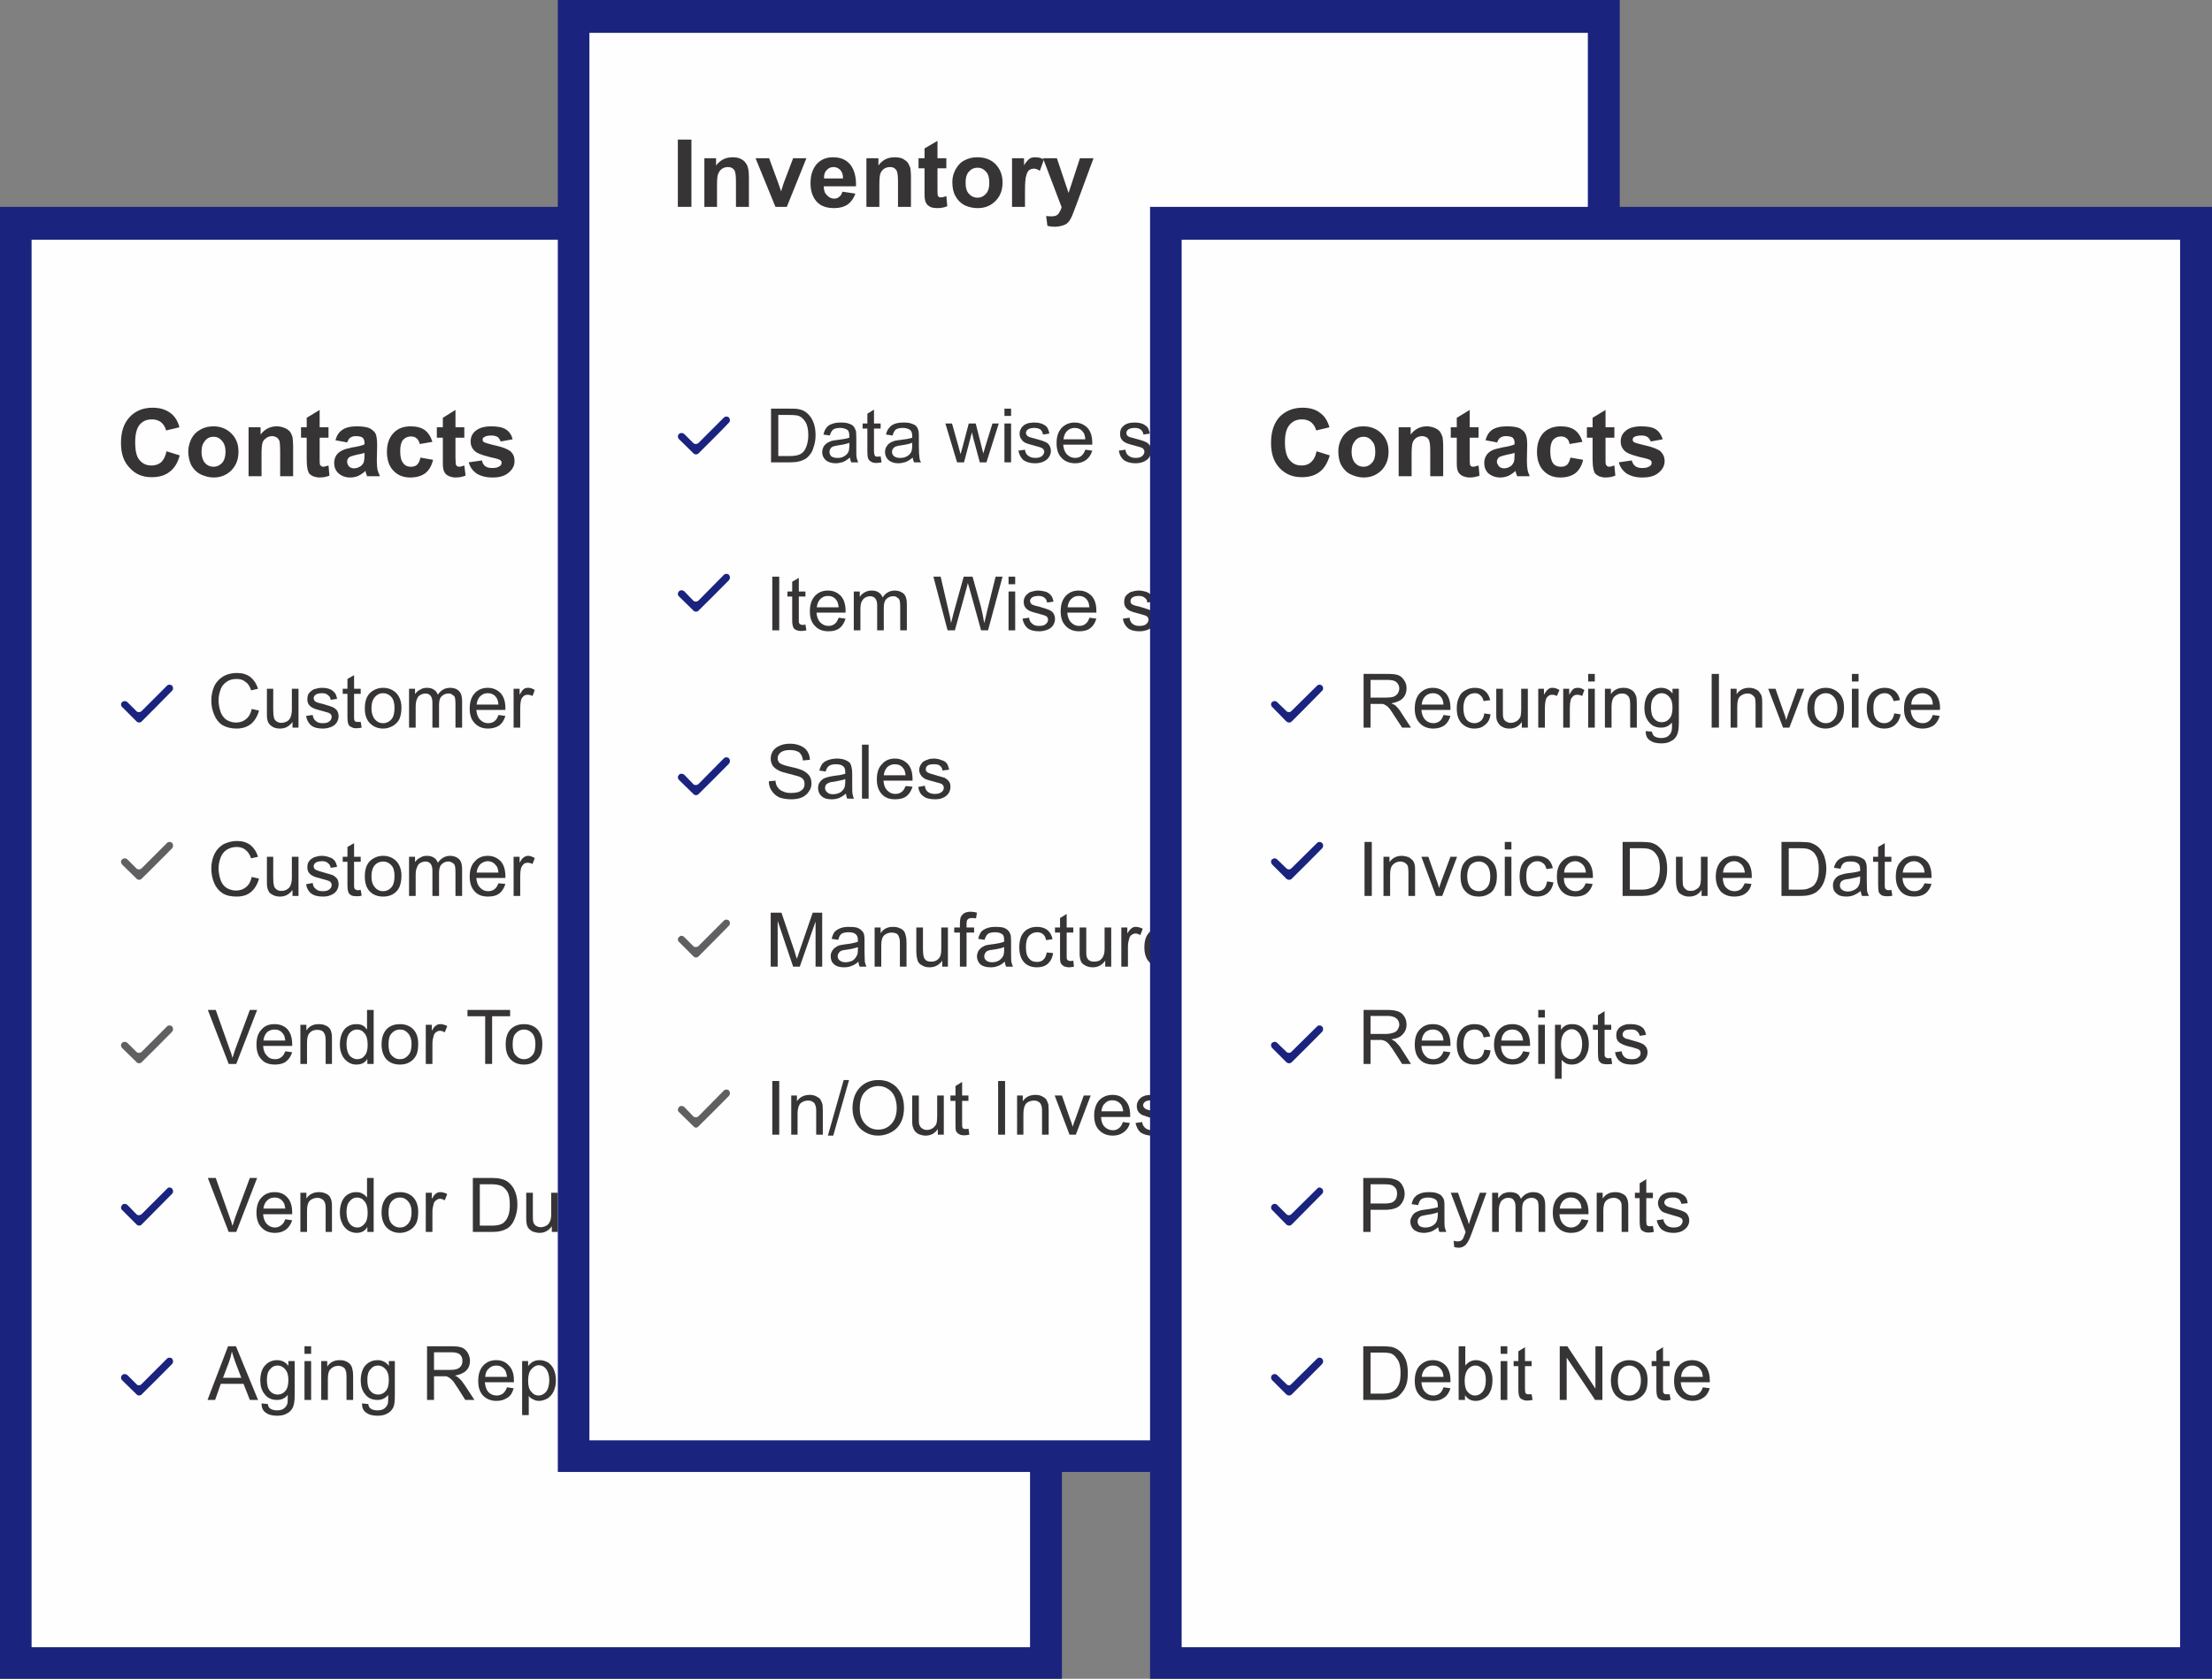 <?xml version="1.0" encoding="UTF-8"?>
<!DOCTYPE svg PUBLIC "-//W3C//DTD SVG 1.1//EN" "http://www.w3.org/Graphics/SVG/1.1/DTD/svg11.dtd">
<!-- Creator: CorelDRAW X8 -->
<svg xmlns="http://www.w3.org/2000/svg" xml:space="preserve" width="3.952in" height="3in" version="1.1" style="shape-rendering:geometricPrecision; text-rendering:geometricPrecision; image-rendering:optimizeQuality; fill-rule:evenodd; clip-rule:evenodd"
viewBox="0 0 7003 5316"
 xmlns:xlink="http://www.w3.org/1999/xlink">
 <rect x="0" y="0" width="7003" height="5316" fill="#808080" stroke="none"/>
 <defs>
  <style type="text/css">
   <![CDATA[
    .fil1 {fill:#FEFEFE}
    .fil3 {fill:#606062}
    .fil0 {fill:#1A237E}
    .fil2 {fill:#373435;fill-rule:nonzero}
   ]]>
  </style>
 </defs>
 <g id="Layer_x0020_1">
  <g id="_2490673915760">
   <g>
    <rect class="fil0" y="655" width="3362" height="4661"/>
    <rect class="fil1" x="100" y="759" width="3161" height="4457"/>
   </g>
   <path class="fil2" d="M527 1429l42 13c-6,23 -17,41 -32,52 -15,12 -34,17 -57,17 -28,0 -51,-9 -69,-29 -19,-19 -28,-45 -28,-79 0,-36 9,-63 28,-83 18,-19 42,-29 72,-29 26,0 47,7 64,23 9,9 17,22 21,39l-42 10c-3,-11 -8,-19 -16,-26 -8,-6 -18,-9 -29,-9 -16,0 -29,5 -39,17 -9,11 -14,29 -14,55 0,27 4,46 14,57 10,12 22,17 38,17 11,0 21,-3 30,-10 8,-8 14,-19 17,-35z"/>
   <path id="1" class="fil2" d="M596 1429c0,-14 4,-27 10,-40 7,-13 16,-22 29,-29 12,-7 26,-10 41,-10 23,0 42,8 57,23 15,15 22,34 22,57 0,24 -7,43 -22,59 -15,15 -34,23 -57,23 -14,0 -28,-4 -41,-10 -12,-6 -22,-16 -29,-28 -6,-12 -10,-28 -10,-45zm42 2c0,15 4,27 11,35 7,8 16,12 27,12 11,0 19,-4 27,-12 7,-8 11,-20 11,-35 0,-16 -4,-27 -11,-35 -8,-9 -16,-13 -27,-13 -11,0 -20,4 -27,13 -7,8 -11,19 -11,35z"/>
   <path id="2" class="fil2" d="M928 1508l-41 0 0 -79c0,-17 -1,-27 -2,-32 -2,-5 -5,-9 -9,-12 -4,-2 -9,-4 -14,-4 -7,0 -14,2 -19,6 -6,4 -10,9 -12,15 -2,7 -3,19 -3,36l0 70 -41 0 0 -155 38 0 0 23c13,-17 30,-26 51,-26 9,0 17,2 25,5 7,3 13,7 17,12 4,5 6,11 8,17 1,7 2,16 2,28l0 96z"/>
   <path id="3" class="fil2" d="M1040 1353l0 33 -28 0 0 62c0,13 0,20 1,22 0,3 2,4 4,6 1,1 4,2 6,2 4,0 10,-2 17,-4l3 32c-9,4 -20,6 -32,6 -7,0 -14,-2 -20,-4 -6,-3 -10,-6 -13,-10 -2,-4 -4,-9 -5,-16 -1,-4 -2,-14 -2,-29l0 -67 -18 0 0 -33 18 0 0 -30 41 -25 0 55 28 0z"/>
   <path id="4" class="fil2" d="M1099 1401l-37 -7c4,-15 11,-26 22,-33 10,-7 25,-11 45,-11 18,0 32,2 41,6 9,5 15,10 19,17 3,7 5,19 5,36l-1 48c0,14 1,24 2,30 2,7 4,13 8,21l-41 0c-1,-3 -2,-7 -4,-12 0,-3 -1,-4 -1,-5 -7,7 -15,12 -23,16 -7,3 -16,5 -25,5 -16,0 -28,-5 -37,-13 -10,-9 -14,-20 -14,-33 0,-9 2,-16 6,-23 4,-7 10,-12 18,-16 7,-4 18,-7 32,-10 19,-3 32,-6 40,-10l0 -4c0,-8 -2,-13 -6,-17 -4,-3 -11,-5 -22,-5 -7,0 -13,2 -17,5 -4,2 -7,8 -10,15zm55 33c-5,2 -14,4 -25,6 -11,3 -19,5 -22,7 -6,4 -8,9 -8,15 0,5 2,10 6,15 4,4 10,6 16,6 8,0 15,-3 21,-7 5,-4 9,-9 10,-14 1,-3 2,-10 2,-20l0 -8z"/>
   <path id="5" class="fil2" d="M1369 1399l-40 7c-2,-8 -5,-14 -10,-18 -4,-4 -11,-6 -18,-6 -10,0 -19,4 -25,11 -6,7 -9,19 -9,35 0,18 3,31 10,39 6,8 14,11 24,11 8,0 14,-2 19,-6 5,-5 9,-12 11,-23l40 7c-4,18 -12,32 -24,42 -12,9 -28,14 -48,14 -22,0 -40,-7 -54,-22 -13,-14 -20,-34 -20,-59 0,-26 7,-45 21,-60 13,-14 31,-21 54,-21 19,0 34,4 45,12 11,8 19,21 24,37z"/>
   <path id="6" class="fil2" d="M1470 1353l0 33 -28 0 0 62c0,13 1,20 1,22 1,3 2,4 4,6 2,1 4,2 7,2 4,0 9,-2 16,-4l4 32c-10,4 -20,6 -33,6 -7,0 -13,-2 -19,-4 -6,-3 -11,-6 -13,-10 -3,-4 -5,-9 -6,-16 -1,-4 -1,-14 -1,-29l0 -67 -19 0 0 -33 19 0 0 -30 40 -25 0 55 28 0z"/>
   <path id="7" class="fil2" d="M1484 1464l42 -6c1,8 5,14 10,18 5,4 13,6 23,6 10,0 18,-2 23,-6 4,-2 6,-6 6,-11 0,-3 -1,-5 -3,-7 -2,-2 -7,-4 -14,-6 -33,-7 -54,-14 -63,-20 -12,-8 -18,-20 -18,-34 0,-14 5,-25 16,-34 11,-9 27,-14 49,-14 21,0 37,3 47,10 11,7 18,18 21,31l-38 7c-2,-6 -5,-10 -9,-14 -5,-3 -12,-5 -20,-5 -11,0 -19,2 -23,5 -4,2 -5,5 -5,8 0,3 1,6 4,8 4,2 16,6 38,11 22,5 37,11 46,18 9,8 13,18 13,31 0,14 -6,26 -18,36 -12,11 -29,16 -52,16 -22,0 -38,-5 -51,-13 -12,-9 -20,-20 -24,-35z"/>
   <polygon class="fil2" points="2551,1470 2551,1214 2585,1214 2585,1470 "/>
   <path id="1" class="fil2" d="M2641 1470l0 -185 28 0 0 26c14,-20 33,-30 59,-30 11,0 22,2 31,6 9,4 16,9 21,16 5,6 8,14 10,23 1,6 1,16 1,30l0 114 -31 0 0 -112c0,-13 -1,-23 -4,-29 -2,-6 -6,-11 -13,-15 -6,-4 -13,-6 -21,-6 -14,0 -25,4 -35,13 -10,8 -15,24 -15,48l0 101 -31 0z"/>
   <path id="2" class="fil2" d="M2890 1470l-70 -185 34 0 40 111c4,12 8,24 12,37 2,-10 6,-21 11,-35l42 -113 32 0 -70 185 -31 0z"/>
   <path id="3" class="fil2" d="M3145 1410l32 5c-5,18 -14,33 -28,44 -14,10 -31,15 -53,15 -27,0 -48,-8 -64,-25 -16,-16 -24,-40 -24,-70 0,-31 8,-55 24,-72 16,-18 37,-26 62,-26 25,0 45,8 61,25 16,17 23,41 23,71 0,2 0,5 0,9l-138 0c1,20 7,36 17,46 11,11 24,16 39,16 12,0 21,-3 30,-9 8,-6 14,-15 19,-29zm-103 -50l103 0c-1,-16 -5,-27 -12,-35 -10,-12 -23,-18 -38,-18 -15,0 -27,4 -37,14 -10,10 -15,23 -16,39z"/>
   <path id="4" class="fil2" d="M3217 1470l0 -185 28 0 0 26c14,-20 34,-30 59,-30 11,0 22,2 31,6 9,4 16,9 21,16 5,6 8,14 10,23 1,6 2,16 2,30l0 114 -32 0 0 -112c0,-13 -1,-23 -4,-29 -2,-6 -6,-11 -12,-15 -7,-4 -14,-6 -22,-6 -14,0 -25,4 -35,13 -10,8 -14,24 -14,48l0 101 -32 0z"/>
   <path id="5" class="fil2" d="M3484 1442l4 28c-8,2 -16,3 -23,3 -12,0 -20,-2 -27,-6 -6,-3 -10,-8 -13,-14 -3,-6 -4,-18 -4,-37l0 -107 -23 0 0 -24 23 0 0 -46 32 -19 0 65 31 0 0 24 -31 0 0 109c0,9 0,15 1,17 1,3 3,5 6,6 2,2 6,2 10,2 4,0 8,0 14,-1z"/>
   <path id="6" class="fil2" d="M3503 1378c0,-35 10,-60 29,-77 16,-13 35,-20 58,-20 26,0 47,8 63,25 16,17 24,40 24,69 0,24 -4,42 -11,56 -7,14 -17,24 -31,32 -14,7 -29,11 -45,11 -26,0 -47,-8 -63,-25 -16,-16 -24,-40 -24,-71zm33 0c0,23 5,41 15,53 10,12 24,17 39,17 16,0 29,-5 39,-17 11,-12 16,-30 16,-54 0,-23 -5,-41 -16,-52 -10,-12 -23,-18 -39,-18 -15,0 -29,6 -39,18 -10,11 -15,29 -15,53z"/>
   <path id="7" class="fil2" d="M3714 1470l0 -185 28 0 0 28c7,-13 14,-22 20,-26 6,-4 13,-6 20,-6 11,0 21,3 32,10l-11 29c-8,-4 -15,-7 -23,-7 -7,0 -13,3 -18,7 -6,4 -9,9 -12,17 -3,11 -5,23 -5,36l0 97 -31 0z"/>
   <path id="8" class="fil2" d="M3831 1542l-3 -29c7,1 13,2 18,2 7,0 12,-1 17,-3 4,-3 7,-6 10,-10 2,-3 5,-11 10,-23 0,-2 1,-5 2,-8l-70 -186 34 0 38 107c5,13 10,28 14,43 3,-14 8,-28 13,-42l39 -108 32 0 -70 189c-8,20 -14,34 -18,41 -6,11 -12,18 -19,23 -8,5 -16,7 -26,7 -6,0 -13,-1 -21,-3z"/>
   <path class="fil2" d="M797 2245l23 5c-5,19 -14,33 -26,43 -12,9 -27,14 -45,14 -18,0 -33,-4 -45,-11 -11,-7 -20,-18 -26,-33 -6,-14 -9,-29 -9,-45 0,-18 4,-33 10,-47 7,-13 17,-23 29,-30 13,-7 27,-10 42,-10 17,0 31,4 43,13 11,9 19,21 24,37l-22 5c-4,-13 -10,-22 -18,-27 -7,-6 -16,-9 -28,-9 -13,0 -24,3 -33,10 -8,6 -15,14 -18,25 -4,11 -6,21 -6,33 0,14 3,27 7,38 4,10 11,19 19,24 9,5 19,8 29,8 13,0 24,-4 32,-11 9,-7 15,-18 18,-32z"/>
   <path id="1" class="fil2" d="M926 2304l0 -18c-10,14 -23,21 -39,21 -8,0 -14,-1 -21,-4 -6,-3 -11,-7 -14,-11 -3,-4 -5,-9 -6,-15 -1,-4 -1,-11 -1,-20l0 -76 20 0 0 68c0,11 1,18 2,22 1,6 4,10 8,13 4,3 10,5 16,5 6,0 12,-2 18,-5 5,-3 9,-8 11,-13 2,-6 4,-14 4,-24l0 -66 21 0 0 123 -19 0z"/>
   <path id="2" class="fil2" d="M969 2267l21 -3c1,8 4,15 10,19 5,5 12,7 22,7 10,0 17,-2 21,-6 5,-4 7,-9 7,-14 0,-5 -2,-8 -6,-11 -3,-2 -10,-4 -21,-7 -16,-4 -26,-7 -32,-10 -6,-3 -11,-7 -14,-12 -3,-5 -4,-10 -4,-16 0,-6 1,-11 3,-16 3,-4 6,-8 11,-11 3,-3 7,-5 13,-6 6,-2 12,-3 18,-3 10,0 18,1 26,4 7,3 12,7 16,12 3,4 6,11 7,19l-20 3c-1,-7 -4,-12 -9,-15 -4,-4 -10,-6 -18,-6 -10,0 -17,2 -21,5 -4,3 -6,7 -6,11 0,3 1,5 3,8 1,2 4,4 8,5 2,1 8,3 18,5 15,4 25,8 31,10 6,3 10,6 14,11 3,5 5,11 5,18 0,7 -2,13 -6,20 -4,6 -10,11 -18,14 -8,3 -16,5 -26,5 -16,0 -28,-3 -37,-10 -8,-7 -14,-17 -16,-30z"/>
   <path id="3" class="fil2" d="M1142 2286l3 18c-6,1 -11,2 -16,2 -7,0 -13,-1 -17,-4 -5,-2 -8,-5 -9,-9 -2,-4 -3,-12 -3,-25l0 -71 -15 0 0 -16 15 0 0 -31 21 -12 0 43 21 0 0 16 -21 0 0 72c0,6 0,10 1,12 1,2 2,3 4,4 1,1 4,1 7,1 2,0 5,0 9,0z"/>
   <path id="4" class="fil2" d="M1155 2243c0,-23 6,-40 19,-51 11,-9 24,-14 39,-14 17,0 31,6 42,17 10,11 16,26 16,46 0,16 -3,28 -7,37 -5,9 -12,16 -21,21 -9,5 -19,8 -30,8 -17,0 -31,-6 -42,-17 -11,-11 -16,-27 -16,-47zm21 0c0,15 4,27 11,35 7,8 15,12 26,12 10,0 19,-4 26,-12 7,-8 10,-20 10,-36 0,-15 -3,-27 -10,-35 -7,-8 -16,-12 -26,-12 -11,0 -19,4 -26,12 -7,8 -11,20 -11,36z"/>
   <path id="5" class="fil2" d="M1295 2304l0 -123 19 0 0 17c4,-6 9,-11 16,-14 6,-4 13,-6 21,-6 10,0 17,2 23,6 6,4 10,9 12,16 10,-15 23,-22 39,-22 12,0 21,3 28,10 7,7 10,17 10,32l0 84 -21 0 0 -77c0,-9 -1,-15 -2,-19 -1,-3 -4,-6 -8,-8 -3,-3 -7,-4 -12,-4 -9,0 -16,3 -22,9 -6,6 -8,15 -8,28l0 71 -21 0 0 -80c0,-9 -2,-16 -6,-21 -3,-4 -9,-7 -16,-7 -6,0 -12,2 -17,5 -5,3 -8,7 -10,13 -3,6 -4,15 -4,26l0 64 -21 0z"/>
   <path id="6" class="fil2" d="M1578 2264l22 3c-4,13 -10,23 -19,30 -9,6 -21,10 -36,10 -18,0 -32,-6 -42,-17 -11,-11 -16,-26 -16,-46 0,-21 5,-37 16,-49 10,-11 24,-17 41,-17 17,0 30,6 41,17 10,11 15,27 15,47 0,2 0,3 0,6l-92 0c1,13 5,24 12,31 7,7 15,11 25,11 8,0 15,-2 20,-6 6,-4 10,-11 13,-20zm-69 -33l69 0c-1,-11 -3,-18 -8,-24 -6,-8 -15,-12 -26,-12 -9,0 -17,3 -24,10 -6,6 -10,15 -11,26z"/>
   <path id="7" class="fil2" d="M1626 2304l0 -123 19 0 0 19c5,-9 9,-15 13,-18 4,-3 9,-4 14,-4 7,0 14,2 21,7l-7 19c-5,-3 -11,-4 -16,-4 -4,0 -8,1 -12,4 -3,3 -6,6 -8,11 -2,8 -3,16 -3,25l0 64 -21 0z"/>
   <path id="8" class="fil2" d="M797 2777l23 5c-5,19 -14,33 -26,43 -12,10 -27,14 -45,14 -18,0 -33,-3 -45,-11 -11,-7 -20,-18 -26,-32 -6,-14 -9,-30 -9,-46 0,-18 4,-33 10,-46 7,-14 17,-24 29,-31 13,-6 27,-10 42,-10 17,0 31,4 43,13 11,9 19,21 24,37l-22 5c-4,-12 -10,-21 -18,-27 -7,-6 -16,-9 -28,-9 -13,0 -24,4 -33,10 -8,6 -15,15 -18,25 -4,11 -6,22 -6,33 0,14 3,27 7,38 4,11 11,19 19,24 9,5 19,8 29,8 13,0 24,-4 32,-11 9,-7 15,-18 18,-32z"/>
   <path id="9" class="fil2" d="M926 2837l0 -19c-10,14 -23,21 -39,21 -8,0 -14,-1 -21,-4 -6,-3 -11,-6 -14,-10 -3,-5 -5,-10 -6,-16 -1,-4 -1,-11 -1,-20l0 -76 20 0 0 68c0,11 1,19 2,22 1,6 4,10 8,13 4,4 10,5 16,5 6,0 12,-1 18,-5 5,-3 9,-7 11,-13 2,-5 4,-13 4,-24l0 -66 21 0 0 124 -19 0z"/>
   <path id="10" class="fil2" d="M969 2800l21 -4c1,9 4,15 10,19 5,5 12,7 22,7 10,0 17,-2 21,-6 5,-4 7,-8 7,-14 0,-4 -2,-8 -6,-11 -3,-2 -10,-4 -21,-7 -16,-4 -26,-7 -32,-10 -6,-3 -11,-7 -14,-12 -3,-5 -4,-10 -4,-16 0,-6 1,-11 3,-15 3,-5 6,-9 11,-12 3,-2 7,-5 13,-6 6,-2 12,-3 18,-3 10,0 18,2 26,5 7,2 12,6 16,11 3,5 6,11 7,19l-20 3c-1,-6 -4,-12 -9,-15 -4,-4 -10,-6 -18,-6 -10,0 -17,2 -21,5 -4,3 -6,7 -6,11 0,3 1,6 3,8 1,2 4,4 8,5 2,1 8,3 18,6 15,4 25,7 31,9 6,3 10,7 14,11 3,5 5,11 5,18 0,7 -2,14 -6,20 -4,6 -10,11 -18,14 -8,4 -16,5 -26,5 -16,0 -28,-3 -37,-10 -8,-6 -14,-16 -16,-29z"/>
   <path id="11" class="fil2" d="M1142 2818l3 18c-6,2 -11,2 -16,2 -7,0 -13,-1 -17,-3 -5,-3 -8,-6 -9,-10 -2,-4 -3,-12 -3,-25l0 -71 -15 0 0 -16 15 0 0 -31 21 -12 0 43 21 0 0 16 -21 0 0 73c0,6 0,9 1,11 1,2 2,3 4,4 1,1 4,2 7,2 2,0 5,-1 9,-1z"/>
   <path id="12" class="fil2" d="M1155 2775c0,-23 6,-40 19,-51 11,-9 24,-14 39,-14 17,0 31,6 42,17 10,11 16,26 16,46 0,16 -3,28 -7,37 -5,10 -12,17 -21,22 -9,5 -19,7 -30,7 -17,0 -31,-5 -42,-16 -11,-11 -16,-27 -16,-48zm21 0c0,16 4,27 11,35 7,8 15,12 26,12 10,0 19,-4 26,-12 7,-8 10,-20 10,-36 0,-15 -3,-27 -10,-34 -7,-8 -16,-12 -26,-12 -11,0 -19,4 -26,11 -7,8 -11,20 -11,36z"/>
   <path id="13" class="fil2" d="M1295 2837l0 -124 19 0 0 17c4,-6 9,-11 16,-14 6,-4 13,-6 21,-6 10,0 17,2 23,6 6,4 10,9 12,16 10,-14 23,-22 39,-22 12,0 21,4 28,10 7,7 10,18 10,32l0 85 -21 0 0 -78c0,-9 -1,-15 -2,-18 -1,-4 -4,-7 -8,-9 -3,-2 -7,-4 -12,-4 -9,0 -16,3 -22,9 -6,6 -8,15 -8,28l0 72 -21 0 0 -81c0,-9 -2,-16 -6,-21 -3,-4 -9,-7 -16,-7 -6,0 -12,2 -17,5 -5,3 -8,8 -10,14 -3,6 -4,14 -4,25l0 65 -21 0z"/>
   <path id="14" class="fil2" d="M1578 2797l22 2c-4,13 -10,23 -19,30 -9,7 -21,10 -36,10 -18,0 -32,-5 -42,-16 -11,-12 -16,-27 -16,-47 0,-21 5,-37 16,-48 10,-12 24,-18 41,-18 17,0 30,6 41,17 10,11 15,27 15,48 0,1 0,3 0,5l-92 0c1,14 5,24 12,31 7,7 15,11 25,11 8,0 15,-2 20,-6 6,-4 10,-11 13,-19zm-69 -34l69 0c-1,-10 -3,-18 -8,-23 -6,-8 -15,-13 -26,-13 -9,0 -17,4 -24,10 -6,7 -10,15 -11,26z"/>
   <path id="15" class="fil2" d="M1626 2837l0 -124 19 0 0 19c5,-9 9,-15 13,-17 4,-3 9,-5 14,-5 7,0 14,3 21,7l-7 19c-5,-3 -11,-4 -16,-4 -4,0 -8,1 -12,4 -3,3 -6,7 -8,12 -2,7 -3,15 -3,24l0 65 -21 0z"/>
   <path id="16" class="fil2" d="M724 3369l-66 -171 25 0 44 124c4,10 7,19 9,28 3,-9 6,-19 9,-28l46 -124 23 0 -66 171 -24 0z"/>
   <path id="17" class="fil2" d="M903 3329l22 3c-4,12 -10,22 -19,29 -9,7 -21,10 -35,10 -19,0 -33,-5 -43,-16 -11,-11 -16,-27 -16,-47 0,-21 5,-37 16,-48 10,-12 24,-17 41,-17 17,0 30,5 41,16 10,12 15,27 15,48 0,1 0,3 0,5l-92 0c1,14 5,24 12,31 7,8 15,11 26,11 7,0 14,-2 19,-6 6,-4 10,-10 13,-19zm-69 -34l69 0c-1,-10 -3,-18 -8,-23 -6,-8 -15,-12 -26,-12 -9,0 -17,3 -24,9 -6,7 -10,15 -11,26z"/>
   <path id="18" class="fil2" d="M951 3369l0 -124 19 0 0 18c9,-14 22,-20 39,-20 8,0 15,1 21,4 6,2 11,6 14,10 3,4 5,10 6,16 1,3 1,10 1,20l0 76 -20 0 0 -75c0,-9 -1,-15 -3,-19 -2,-5 -4,-8 -9,-11 -4,-2 -9,-3 -14,-3 -9,0 -17,2 -23,8 -7,6 -10,17 -10,32l0 68 -21 0z"/>
   <path id="19" class="fil2" d="M1163 3369l0 -16c-7,12 -19,18 -34,18 -10,0 -19,-2 -27,-8 -8,-5 -15,-13 -19,-22 -5,-10 -7,-21 -7,-34 0,-12 2,-23 6,-33 4,-10 10,-18 18,-23 9,-6 18,-8 28,-8 7,0 14,1 20,4 6,3 10,8 14,13l0 -62 21 0 0 171 -20 0zm-66 -62c0,16 4,28 10,36 7,7 15,11 24,11 9,0 17,-3 23,-11 7,-7 10,-19 10,-34 0,-17 -3,-29 -10,-37 -6,-8 -14,-12 -24,-12 -9,0 -17,4 -23,11 -7,8 -10,20 -10,36z"/>
   <path id="20" class="fil2" d="M1208 3307c0,-23 7,-40 19,-51 11,-9 24,-13 39,-13 17,0 31,5 42,16 11,11 16,27 16,46 0,16 -2,29 -7,38 -5,9 -12,16 -21,21 -9,5 -19,7 -30,7 -17,0 -31,-5 -42,-16 -10,-11 -16,-27 -16,-48zm22 0c0,16 3,28 10,35 7,8 16,12 26,12 11,0 19,-4 26,-12 7,-7 11,-19 11,-36 0,-15 -4,-26 -11,-34 -7,-8 -15,-12 -26,-12 -10,0 -19,4 -26,12 -7,7 -10,19 -10,35z"/>
   <path id="21" class="fil2" d="M1348 3369l0 -124 19 0 0 19c5,-9 9,-14 14,-17 4,-3 8,-4 13,-4 7,0 14,2 22,6l-8 20c-5,-3 -10,-5 -15,-5 -5,0 -9,2 -12,4 -4,3 -7,7 -8,12 -2,7 -4,15 -4,24l0 65 -21 0z"/>
   <polygon id="22" class="fil2" points="1536,3369 1536,3218 1480,3218 1480,3198 1615,3198 1615,3218 1558,3218 1558,3369 "/>
   <path id="23" class="fil2" d="M1601 3307c0,-23 6,-40 19,-51 11,-9 24,-13 39,-13 17,0 31,5 42,16 10,11 16,27 16,46 0,16 -2,29 -7,38 -5,9 -12,16 -21,21 -9,5 -19,7 -30,7 -17,0 -31,-5 -42,-16 -11,-11 -16,-27 -16,-48zm22 0c0,16 3,28 10,35 7,8 16,12 26,12 10,0 19,-4 26,-12 7,-7 10,-19 10,-36 0,-15 -3,-26 -10,-34 -7,-8 -16,-12 -26,-12 -10,0 -19,4 -26,12 -7,7 -10,19 -10,35z"/>
   <path id="24" class="fil2" d="M724 3901l-66 -171 25 0 44 124c4,10 7,20 9,28 3,-9 6,-18 9,-28l46 -124 23 0 -66 171 -24 0z"/>
   <path id="25" class="fil2" d="M903 3861l22 3c-4,12 -10,22 -19,29 -9,7 -21,11 -35,11 -19,0 -33,-6 -43,-17 -11,-11 -16,-27 -16,-47 0,-20 5,-37 16,-48 10,-11 24,-17 41,-17 17,0 30,5 41,17 10,11 15,27 15,47 0,1 0,3 0,6l-92 0c1,13 5,24 12,31 7,7 15,11 26,11 7,0 14,-3 19,-7 6,-4 10,-10 13,-19zm-69 -34l69 0c-1,-10 -3,-18 -8,-23 -6,-8 -15,-12 -26,-12 -9,0 -17,3 -24,10 -6,6 -10,15 -11,25z"/>
   <path id="26" class="fil2" d="M951 3901l0 -124 19 0 0 18c9,-13 22,-20 39,-20 8,0 15,1 21,4 6,2 11,6 14,10 3,5 5,10 6,16 1,4 1,10 1,20l0 76 -20 0 0 -75c0,-9 -1,-15 -3,-19 -2,-4 -4,-8 -9,-10 -4,-3 -9,-4 -14,-4 -9,0 -17,3 -23,8 -7,6 -10,17 -10,33l0 67 -21 0z"/>
   <path id="27" class="fil2" d="M1163 3901l0 -16c-7,13 -19,19 -34,19 -10,0 -19,-3 -27,-8 -8,-6 -15,-13 -19,-23 -5,-10 -7,-21 -7,-34 0,-12 2,-23 6,-33 4,-10 10,-18 18,-23 9,-6 18,-8 28,-8 7,0 14,1 20,5 6,3 10,7 14,12l0 -62 21 0 0 171 -20 0zm-66 -62c0,16 4,28 10,36 7,8 15,12 24,12 9,0 17,-4 23,-12 7,-7 10,-19 10,-34 0,-17 -3,-29 -10,-37 -6,-8 -14,-12 -24,-12 -9,0 -17,4 -23,12 -7,7 -10,19 -10,35z"/>
   <path id="28" class="fil2" d="M1208 3839c0,-23 7,-40 19,-51 11,-9 24,-13 39,-13 17,0 31,5 42,16 11,12 16,27 16,46 0,16 -2,29 -7,38 -5,9 -12,16 -21,21 -9,5 -19,8 -30,8 -17,0 -31,-6 -42,-17 -10,-11 -16,-27 -16,-48zm22 0c0,16 3,28 10,36 7,8 16,12 26,12 11,0 19,-4 26,-12 7,-8 11,-20 11,-36 0,-16 -4,-27 -11,-35 -7,-8 -15,-12 -26,-12 -10,0 -19,4 -26,12 -7,8 -10,20 -10,35z"/>
   <path id="29" class="fil2" d="M1348 3901l0 -124 19 0 0 19c5,-8 9,-14 14,-17 4,-3 8,-4 13,-4 7,0 14,2 22,6l-8 20c-5,-3 -10,-5 -15,-5 -5,0 -9,2 -12,5 -4,2 -7,6 -8,11 -2,7 -4,16 -4,24l0 65 -21 0z"/>
   <path id="30" class="fil2" d="M1497 3901l0 -171 59 0c13,0 23,1 30,3 10,2 18,6 25,12 9,8 16,17 20,29 5,12 7,26 7,41 0,13 -2,24 -5,34 -3,10 -7,19 -11,25 -5,7 -10,12 -16,16 -6,3 -12,6 -20,8 -8,2 -17,3 -28,3l-61 0zm22 -20l37 0c11,0 20,-1 26,-3 7,-2 12,-5 15,-9 6,-5 10,-13 13,-22 3,-9 4,-20 4,-33 0,-17 -2,-31 -8,-41 -6,-9 -13,-16 -22,-19 -6,-2 -15,-4 -29,-4l-36 0 0 131z"/>
   <path id="31" class="fil2" d="M1747 3901l0 -18c-10,14 -23,21 -39,21 -7,0 -14,-2 -21,-4 -6,-3 -11,-7 -14,-11 -3,-4 -5,-9 -6,-16 -1,-4 -1,-10 -1,-19l0 -77 21 0 0 69c0,11 0,18 1,22 1,5 4,10 8,13 5,3 10,5 16,5 6,0 12,-2 18,-5 5,-3 9,-8 11,-13 3,-6 4,-14 4,-24l0 -67 21 0 0 124 -19 0z"/>
   <path id="32" class="fil2" d="M657 4433l65 -170 25 0 70 170 -26 0 -20 -51 -72 0 -18 51 -24 0zm49 -70l58 0 -18 -47c-5,-14 -9,-26 -12,-36 -2,11 -5,22 -9,33l-19 50z"/>
   <path id="33" class="fil2" d="M828 4444l20 2c1,7 3,11 7,14 6,4 13,6 22,6 9,0 17,-2 22,-6 5,-4 9,-9 11,-16 1,-4 1,-13 1,-27 -9,11 -20,16 -34,16 -17,0 -30,-6 -39,-18 -10,-12 -14,-27 -14,-44 0,-12 2,-23 6,-33 4,-10 11,-17 19,-23 8,-5 17,-8 28,-8 15,0 27,6 36,18l0 -15 20 0 0 106c0,20 -2,33 -6,41 -4,8 -10,15 -19,19 -8,5 -19,7 -31,7 -15,0 -27,-3 -36,-10 -9,-6 -13,-16 -13,-29zm17 -75c0,17 3,28 10,36 6,7 14,11 24,11 10,0 18,-4 24,-11 7,-8 10,-19 10,-35 0,-15 -3,-26 -10,-34 -7,-8 -15,-12 -24,-12 -10,0 -18,4 -24,12 -7,7 -10,18 -10,33z"/>
   <path id="34" class="fil2" d="M964 4287l0 -24 21 0 0 24 -21 0zm0 146l0 -123 21 0 0 123 -21 0z"/>
   <path id="35" class="fil2" d="M1017 4433l0 -123 19 0 0 17c9,-13 22,-20 39,-20 8,0 15,1 21,4 6,3 11,6 14,11 3,4 5,9 6,15 1,4 2,11 2,20l0 76 -21 0 0 -75c0,-8 -1,-15 -3,-19 -1,-4 -4,-8 -8,-10 -5,-3 -10,-4 -15,-4 -9,0 -17,3 -23,9 -7,5 -10,16 -10,32l0 67 -21 0z"/>
   <path id="36" class="fil2" d="M1146 4444l20 2c1,7 3,11 7,14 5,4 13,6 22,6 9,0 17,-2 22,-6 5,-4 9,-9 11,-16 1,-4 1,-13 1,-27 -9,11 -20,16 -34,16 -17,0 -30,-6 -39,-18 -10,-12 -14,-27 -14,-44 0,-12 2,-23 6,-33 4,-10 10,-17 19,-23 8,-5 17,-8 28,-8 15,0 27,6 36,18l0 -15 19 0 0 106c0,20 -1,33 -5,41 -4,8 -11,15 -19,19 -8,5 -19,7 -31,7 -15,0 -27,-3 -36,-10 -9,-6 -13,-16 -13,-29zm17 -75c0,17 3,28 10,36 6,7 14,11 24,11 10,0 18,-4 24,-11 7,-8 10,-19 10,-35 0,-15 -3,-26 -10,-34 -7,-8 -15,-12 -24,-12 -10,0 -18,4 -24,12 -7,7 -10,18 -10,33z"/>
   <path id="37" class="fil2" d="M1352 4433l0 -170 75 0c15,0 27,1 35,4 8,3 14,9 19,17 4,7 7,16 7,25 0,12 -4,23 -12,31 -8,8 -20,13 -36,16 6,2 10,5 13,8 7,6 13,14 19,23l30 46 -29 0 -22 -35c-7,-10 -12,-18 -16,-24 -5,-5 -9,-9 -12,-11 -3,-2 -7,-4 -10,-5 -3,0 -7,0 -13,0l-26 0 0 75 -22 0zm22 -95l49 0c10,0 18,-1 24,-3 6,-2 10,-6 13,-10 3,-5 4,-10 4,-16 0,-8 -2,-14 -8,-20 -6,-5 -15,-7 -28,-7l-54 0 0 56z"/>
   <path id="38" class="fil2" d="M1605 4393l21 3c-3,13 -9,23 -18,29 -10,7 -21,11 -36,11 -18,0 -32,-6 -43,-17 -10,-11 -15,-26 -15,-46 0,-21 5,-37 16,-49 10,-11 24,-17 41,-17 17,0 30,6 40,17 11,11 16,27 16,47 0,2 0,3 0,6l-92 0c1,13 5,24 11,31 7,7 16,11 26,11 8,0 14,-2 20,-6 5,-4 10,-11 13,-20zm-69 -33l69 0c-1,-11 -4,-19 -8,-24 -7,-8 -15,-12 -26,-12 -9,0 -17,3 -24,10 -7,6 -10,15 -11,26z"/>
   <path id="39" class="fil2" d="M1653 4481l0 -171 19 0 0 16c4,-6 10,-11 15,-14 6,-3 13,-5 21,-5 10,0 20,3 28,8 8,6 14,13 18,23 4,10 6,21 6,33 0,12 -2,23 -7,34 -4,10 -11,17 -19,23 -9,5 -18,8 -28,8 -7,0 -13,-2 -18,-5 -6,-2 -11,-6 -14,-11l0 61 -21 0zm19 -109c0,16 3,28 10,35 6,8 14,12 23,12 9,0 17,-4 24,-12 6,-8 10,-20 10,-37 0,-15 -4,-27 -10,-35 -6,-8 -14,-12 -23,-12 -9,0 -17,5 -24,13 -7,8 -10,20 -10,36z"/>
   <g>
    <rect class="fil0" x="1766" width="3362" height="4661"/>
    <rect class="fil1" x="1866" y="104" width="3161" height="4457"/>
   </g>
   <polygon class="fil2" points="2146,655 2146,442 2189,442 2189,655 "/>
   <path id="1" class="fil2" d="M2371 655l-41 0 0 -78c0,-17 -1,-28 -3,-33 -1,-5 -4,-8 -8,-11 -4,-3 -9,-4 -15,-4 -7,0 -13,2 -19,6 -5,4 -9,9 -11,15 -3,6 -4,18 -4,36l0 69 -40 0 0 -154 37 0 0 23c14,-18 31,-26 52,-26 9,0 17,1 24,4 8,4 14,8 17,13 4,5 7,11 8,17 2,6 3,16 3,27l0 96z"/>
   <path id="2" class="fil2" d="M2455 655l-63 -154 43 0 29 79 9 26c2,-7 3,-11 4,-13 1,-5 3,-9 4,-13l30 -79 42 0 -62 154 -36 0z"/>
   <path id="3" class="fil2" d="M2667 607l41 6c-5,15 -14,27 -25,35 -11,7 -25,11 -42,11 -27,0 -47,-8 -60,-26 -10,-14 -15,-32 -15,-53 0,-26 7,-46 20,-61 13,-14 30,-21 51,-21 23,0 41,7 54,22 13,16 20,39 19,70l-102 0c0,12 3,22 10,28 6,7 14,11 23,11 6,0 12,-2 16,-6 5,-3 8,-9 10,-16zm2 -42c0,-12 -3,-21 -9,-27 -6,-6 -13,-9 -21,-9 -9,0 -16,3 -22,10 -6,6 -9,15 -8,26l60 0z"/>
   <path id="4" class="fil2" d="M2884 655l-41 0 0 -78c0,-17 -1,-28 -3,-33 -1,-5 -4,-8 -8,-11 -4,-3 -9,-4 -14,-4 -8,0 -14,2 -20,6 -5,4 -9,9 -11,15 -2,6 -3,18 -3,36l0 69 -41 0 0 -154 38 0 0 23c13,-18 30,-26 51,-26 9,0 17,1 25,4 7,4 13,8 17,13 3,5 6,11 8,17 1,6 2,16 2,27l0 96z"/>
   <path id="5" class="fil2" d="M2996 501l0 32 -28 0 0 63c0,13 0,20 1,22 0,2 1,4 3,5 2,2 4,2 7,2 4,0 9,-1 17,-4l3 32c-9,4 -20,6 -32,6 -7,0 -14,-1 -20,-3 -6,-3 -10,-6 -13,-10 -3,-4 -5,-9 -6,-16 -1,-5 -1,-14 -1,-29l0 -68 -19 0 0 -32 19 0 0 -31 41 -24 0 55 28 0z"/>
   <path id="6" class="fil2" d="M3015 576c0,-13 3,-26 10,-39 7,-13 16,-23 28,-29 13,-7 26,-10 41,-10 24,0 43,7 58,22 15,16 22,35 22,58 0,23 -7,43 -22,58 -16,16 -34,23 -57,23 -14,0 -28,-3 -41,-9 -13,-7 -22,-16 -29,-29 -7,-12 -10,-27 -10,-45zm42 2c0,16 3,28 11,36 7,8 16,12 27,12 10,0 19,-4 26,-12 8,-8 11,-20 11,-36 0,-15 -3,-27 -11,-35 -7,-8 -16,-12 -26,-12 -11,0 -20,4 -27,12 -8,8 -11,20 -11,35z"/>
   <path id="7" class="fil2" d="M3245 655l-41 0 0 -154 38 0 0 22c7,-11 13,-17 18,-21 5,-3 11,-4 18,-4 9,0 18,2 27,7l-13 36c-7,-5 -13,-7 -19,-7 -6,0 -11,2 -15,5 -4,3 -7,9 -9,17 -3,8 -4,26 -4,52l0 47z"/>
   <path id="8" class="fil2" d="M3302 501l44 0 37 110 36 -110 43 0 -55 149 -10 26c-3,9 -7,16 -10,21 -3,5 -7,9 -11,12 -5,3 -10,5 -16,6 -6,2 -13,3 -21,3 -8,0 -16,-1 -23,-3l-4 -31c7,1 13,1 18,1 9,0 16,-2 21,-8 4,-6 8,-13 10,-21l-59 -155z"/>
   <path class="fil2" d="M2441 1464l0 -170 59 0c13,0 23,0 30,2 10,2 18,6 25,12 9,8 16,18 20,29 5,12 7,26 7,41 0,13 -2,24 -5,34 -3,10 -6,19 -11,25 -5,7 -10,12 -16,16 -5,3 -12,6 -20,8 -8,2 -17,3 -27,3l-62 0zm23 -20l36 0c11,0 20,-1 26,-3 7,-2 12,-5 16,-9 5,-5 9,-12 12,-21 3,-10 5,-20 5,-33 0,-18 -3,-32 -9,-42 -6,-9 -13,-16 -21,-19 -6,-2 -16,-3 -30,-3l-35 0 0 130z"/>
   <path id="1" class="fil2" d="M2691 1449c-8,6 -15,11 -22,14 -8,2 -15,4 -23,4 -14,0 -25,-4 -32,-10 -7,-7 -11,-15 -11,-25 0,-7 2,-12 4,-17 3,-5 7,-9 11,-12 5,-3 10,-5 15,-7 4,-1 11,-2 19,-3 17,-2 29,-4 37,-7 0,-3 0,-5 0,-6 0,-8 -2,-14 -5,-18 -6,-4 -14,-7 -24,-7 -10,0 -18,2 -22,5 -5,4 -8,10 -11,19l-20 -3c2,-9 5,-16 9,-21 4,-6 10,-10 19,-13 8,-3 17,-4 28,-4 10,0 19,1 26,4 6,2 11,5 14,9 3,4 5,9 7,14 0,4 1,10 1,20l0 27c0,20 0,32 1,37 1,5 3,10 5,15l-22 0c-2,-4 -3,-9 -4,-15zm-2 -47c-7,3 -19,6 -34,8 -8,1 -15,3 -18,4 -4,2 -7,4 -8,7 -2,3 -3,6 -3,10 0,5 2,10 6,14 4,3 10,5 19,5 8,0 15,-1 21,-5 6,-3 11,-8 14,-14 2,-5 3,-12 3,-21l0 -8z"/>
   <path id="2" class="fil2" d="M2788 1445l3 19c-6,1 -11,2 -16,2 -7,0 -13,-1 -17,-4 -4,-2 -7,-5 -9,-9 -2,-4 -3,-12 -3,-25l0 -71 -15 0 0 -16 15 0 0 -31 21 -13 0 44 21 0 0 16 -21 0 0 72c0,6 1,10 2,12 0,1 1,3 3,4 2,1 4,1 7,1 3,0 6,0 9,-1z"/>
   <path id="3" class="fil2" d="M2890 1449c-8,6 -15,11 -23,14 -7,2 -15,4 -23,4 -13,0 -24,-4 -31,-10 -7,-7 -11,-15 -11,-25 0,-7 1,-12 4,-17 3,-5 6,-9 11,-12 4,-3 9,-5 15,-7 4,-1 10,-2 19,-3 17,-2 29,-4 37,-7 0,-3 0,-5 0,-6 0,-8 -2,-14 -6,-18 -5,-4 -13,-7 -24,-7 -10,0 -17,2 -22,5 -4,4 -8,10 -10,19l-21 -3c2,-9 5,-16 10,-21 4,-6 10,-10 18,-13 8,-3 18,-4 28,-4 11,0 20,1 26,4 7,2 12,5 15,9 3,4 5,9 6,14 1,4 1,10 1,20l0 27c0,20 1,32 2,37 0,5 2,10 5,15l-22 0c-2,-4 -4,-9 -4,-15zm-2 -47c-7,3 -19,6 -34,8 -9,1 -15,3 -19,4 -3,2 -6,4 -8,7 -2,3 -3,6 -3,10 0,5 2,10 7,14 4,3 10,5 18,5 8,0 15,-1 22,-5 6,-3 11,-8 14,-14 2,-5 3,-12 3,-21l0 -8z"/>
   <path id="4" class="fil2" d="M3030 1464l-37 -123 21 0 20 71 7 26c0,-1 3,-9 7,-25l19 -72 22 0 18 71 6 24 7 -24 22 -71 20 0 -39 123 -21 0 -20 -74 -5 -21 -25 95 -22 0z"/>
   <path id="5" class="fil2" d="M3180 1317l0 -23 21 0 0 23 -21 0zm0 147l0 -123 21 0 0 123 -21 0z"/>
   <path id="6" class="fil2" d="M3224 1427l21 -3c1,8 4,15 10,19 5,4 13,7 22,7 10,0 17,-2 22,-6 4,-4 7,-9 7,-14 0,-5 -3,-8 -7,-11 -3,-2 -10,-4 -21,-7 -15,-4 -26,-7 -32,-10 -6,-3 -10,-7 -13,-12 -4,-5 -5,-11 -5,-17 0,-5 1,-10 4,-15 2,-5 6,-8 10,-12 3,-2 8,-4 13,-6 6,-1 12,-2 18,-2 10,0 18,1 26,4 7,3 13,7 16,11 3,5 6,12 7,20l-20 3c-1,-7 -4,-12 -8,-16 -5,-3 -11,-5 -19,-5 -10,0 -17,2 -21,5 -4,3 -6,7 -6,11 0,3 1,5 3,7 1,3 4,4 8,6 2,1 8,2 18,5 15,4 25,7 31,10 6,2 11,6 14,11 3,5 5,11 5,18 0,7 -2,13 -6,19 -4,7 -10,11 -18,15 -7,3 -16,5 -26,5 -16,0 -28,-4 -37,-10 -8,-7 -13,-17 -16,-30z"/>
   <path id="7" class="fil2" d="M3436 1424l22 3c-4,13 -10,22 -19,29 -9,7 -21,11 -35,11 -18,0 -33,-6 -43,-17 -11,-11 -16,-27 -16,-47 0,-20 5,-36 16,-48 11,-11 24,-17 41,-17 17,0 30,6 41,17 10,11 15,27 15,47 0,1 0,3 0,6l-92 0c1,13 5,24 12,31 7,7 15,11 26,11 7,0 14,-2 19,-6 6,-5 10,-11 13,-20zm-69 -33l69 0c-1,-11 -3,-19 -8,-24 -6,-8 -15,-12 -25,-12 -10,0 -18,3 -25,10 -6,6 -10,15 -11,26z"/>
   <path id="8" class="fil2" d="M3542 1427l21 -3c1,8 4,15 10,19 5,4 12,7 22,7 10,0 17,-2 21,-6 5,-4 7,-9 7,-14 0,-5 -2,-8 -6,-11 -3,-2 -10,-4 -21,-7 -16,-4 -26,-7 -32,-10 -6,-3 -11,-7 -14,-12 -3,-5 -4,-11 -4,-17 0,-5 1,-10 3,-15 3,-5 6,-8 11,-12 3,-2 7,-4 13,-6 6,-1 12,-2 18,-2 10,0 18,1 26,4 7,3 12,7 16,11 3,5 6,12 7,20l-20 3c-1,-7 -4,-12 -9,-16 -4,-3 -10,-5 -18,-5 -10,0 -17,2 -21,5 -4,3 -6,7 -6,11 0,3 1,5 2,7 2,3 5,4 8,6 3,1 9,2 19,5 15,4 25,7 31,10 6,2 10,6 14,11 3,5 5,11 5,18 0,7 -2,13 -6,19 -4,7 -10,11 -18,15 -8,3 -16,5 -26,5 -16,0 -28,-4 -37,-10 -8,-7 -14,-17 -16,-30z"/>
   <polygon id="9" class="fil2" points="2445,1996 2445,1826 2467,1826 2467,1996 "/>
   <path id="10" class="fil2" d="M2550 1978l3 18c-6,1 -11,2 -16,2 -7,0 -13,-1 -18,-4 -4,-2 -7,-5 -8,-9 -2,-4 -3,-12 -3,-25l0 -71 -15 0 0 -16 15 0 0 -31 21 -12 0 43 21 0 0 16 -21 0 0 72c0,6 0,10 1,12 1,2 2,3 4,4 1,1 4,2 7,2 2,0 5,-1 9,-1z"/>
   <path id="11" class="fil2" d="M2655 1956l22 3c-4,13 -10,23 -19,30 -9,7 -21,10 -35,10 -19,0 -33,-6 -43,-17 -11,-11 -16,-26 -16,-46 0,-21 5,-37 16,-49 10,-11 24,-17 41,-17 17,0 30,6 41,17 10,11 15,27 15,47 0,2 0,3 0,6l-92 0c1,13 5,24 12,31 7,7 15,11 26,11 7,0 14,-2 19,-6 6,-4 10,-11 13,-20zm-69 -33l69 0c-1,-11 -3,-18 -8,-24 -6,-8 -15,-12 -26,-12 -9,0 -17,3 -24,10 -6,6 -10,15 -11,26z"/>
   <path id="12" class="fil2" d="M2703 1996l0 -123 19 0 0 17c4,-6 9,-11 15,-14 7,-4 14,-6 22,-6 10,0 17,2 23,6 6,4 10,9 12,16 10,-15 23,-22 39,-22 12,0 21,4 28,10 7,7 10,18 10,32l0 84 -21 0 0 -77c0,-9 -1,-15 -2,-18 -1,-4 -4,-7 -8,-9 -3,-3 -7,-4 -12,-4 -9,0 -16,3 -22,9 -6,6 -8,15 -8,28l0 71 -21 0 0 -80c0,-9 -2,-16 -6,-21 -3,-4 -9,-7 -16,-7 -6,0 -12,2 -17,5 -5,3 -8,8 -11,14 -2,5 -3,14 -3,25l0 64 -21 0z"/>
   <path id="13" class="fil2" d="M3000 1996l-45 -170 23 0 26 112c3,11 5,23 7,35 5,-19 7,-29 8,-32l32 -115 28 0 24 86c6,22 10,42 13,61 3,-11 6,-24 9,-38l27 -109 22 0 -46 170 -22 0 -36 -130c-3,-10 -5,-17 -6,-20 -2,8 -3,15 -5,20l-36 130 -23 0z"/>
   <path id="14" class="fil2" d="M3193 1850l0 -24 21 0 0 24 -21 0zm0 146l0 -123 21 0 0 123 -21 0z"/>
   <path id="15" class="fil2" d="M3237 1959l21 -3c1,8 4,15 10,19 5,5 12,7 22,7 10,0 17,-2 21,-6 5,-4 7,-9 7,-14 0,-5 -2,-8 -6,-11 -3,-2 -10,-4 -21,-7 -16,-4 -26,-7 -32,-10 -6,-3 -11,-7 -14,-12 -3,-5 -4,-10 -4,-16 0,-6 1,-11 4,-16 2,-4 6,-8 10,-11 3,-3 8,-5 13,-6 6,-2 12,-3 18,-3 10,0 18,2 26,4 7,3 12,7 16,12 3,4 6,11 7,19l-20 3c-1,-7 -4,-12 -8,-15 -5,-4 -11,-6 -19,-6 -10,0 -17,2 -21,5 -4,3 -6,7 -6,11 0,3 1,5 3,8 1,2 4,4 8,5 2,1 8,3 18,5 15,4 25,8 31,10 6,3 11,6 14,11 3,5 5,11 5,18 0,7 -2,14 -6,20 -4,6 -10,11 -18,14 -8,3 -16,5 -26,5 -16,0 -28,-3 -37,-10 -8,-7 -13,-16 -16,-30z"/>
   <path id="16" class="fil2" d="M3449 1956l22 3c-4,13 -10,23 -19,30 -9,7 -21,10 -36,10 -18,0 -32,-6 -42,-17 -11,-11 -16,-26 -16,-46 0,-21 5,-37 16,-49 10,-11 24,-17 41,-17 17,0 30,6 41,17 10,11 15,27 15,47 0,2 0,3 0,6l-92 0c1,13 5,24 12,31 7,7 15,11 25,11 8,0 15,-2 20,-6 6,-4 10,-11 13,-20zm-69 -33l69 0c-1,-11 -3,-18 -8,-24 -6,-8 -15,-12 -26,-12 -9,0 -17,3 -24,10 -6,6 -10,15 -11,26z"/>
   <path id="17" class="fil2" d="M3555 1959l21 -3c1,8 4,15 9,19 6,5 13,7 23,7 9,0 17,-2 21,-6 5,-4 7,-9 7,-14 0,-5 -2,-8 -6,-11 -3,-2 -10,-4 -21,-7 -16,-4 -26,-7 -32,-10 -6,-3 -11,-7 -14,-12 -3,-5 -4,-10 -4,-16 0,-6 1,-11 3,-16 3,-4 6,-8 11,-11 3,-3 7,-5 13,-6 6,-2 12,-3 18,-3 10,0 18,2 25,4 8,3 13,7 17,12 3,4 6,11 7,19l-21 3c0,-7 -3,-12 -8,-15 -4,-4 -10,-6 -18,-6 -10,0 -17,2 -21,5 -4,3 -6,7 -6,11 0,3 1,5 2,8 2,2 5,4 8,5 2,1 9,3 19,5 15,4 25,8 31,10 6,3 10,6 14,11 3,5 5,11 5,18 0,7 -2,14 -6,20 -5,6 -10,11 -18,14 -8,3 -16,5 -26,5 -16,0 -28,-3 -37,-10 -8,-7 -14,-16 -16,-30z"/>
   <path id="18" class="fil2" d="M2434 2474l21 -2c1,9 3,16 7,21 4,6 9,10 17,13 8,4 16,5 26,5 9,0 16,-1 23,-3 7,-3 11,-6 15,-11 3,-4 4,-9 4,-15 0,-5 -1,-10 -4,-14 -3,-4 -8,-7 -16,-10 -4,-1 -14,-4 -30,-8 -16,-4 -27,-7 -33,-11 -8,-4 -14,-9 -18,-15 -4,-7 -6,-14 -6,-22 0,-8 2,-16 7,-24 5,-7 12,-13 22,-17 9,-4 20,-6 31,-6 13,0 24,2 33,6 10,4 18,10 23,18 5,8 8,17 8,27l-22 2c-1,-11 -5,-19 -11,-25 -7,-5 -17,-8 -30,-8 -14,0 -24,3 -30,8 -6,5 -9,11 -9,18 0,6 2,11 6,15 5,4 16,8 34,12 19,4 31,8 38,11 10,5 17,10 22,17 5,7 7,15 7,25 0,9 -2,17 -8,25 -5,8 -12,14 -22,19 -10,4 -21,6 -33,6 -15,0 -28,-2 -39,-6 -10,-5 -18,-12 -24,-21 -6,-9 -9,-19 -9,-30z"/>
   <path id="19" class="fil2" d="M2678 2513c-8,7 -15,11 -22,14 -8,3 -15,4 -24,4 -13,0 -24,-3 -31,-10 -7,-6 -11,-15 -11,-25 0,-6 1,-12 4,-17 3,-5 7,-9 11,-12 5,-3 10,-5 15,-6 4,-1 10,-3 19,-4 17,-2 29,-4 37,-7 0,-3 0,-4 0,-5 0,-9 -2,-15 -6,-18 -5,-5 -13,-7 -24,-7 -9,0 -17,2 -21,5 -5,3 -9,10 -11,18l-20 -3c2,-8 5,-15 9,-21 4,-5 10,-9 18,-12 9,-3 18,-5 29,-5 10,0 19,2 25,4 7,3 12,6 15,9 3,4 5,9 6,15 1,3 2,10 2,19l0 28c0,19 0,31 1,37 1,5 2,10 5,15l-22 0c-2,-5 -3,-10 -4,-16zm-2 -46c-7,3 -19,5 -34,8 -9,1 -15,2 -18,4 -4,1 -7,4 -9,6 -2,3 -3,7 -3,10 0,6 3,11 7,14 4,4 10,6 18,6 8,0 16,-2 22,-5 6,-4 11,-9 14,-15 2,-5 3,-12 3,-21l0 -7z"/>
   <polygon id="20" class="fil2" points="2729,2529 2729,2358 2750,2358 2750,2529 "/>
   <path id="21" class="fil2" d="M2867 2489l22 2c-4,13 -10,23 -19,30 -9,7 -21,10 -36,10 -18,0 -32,-5 -42,-16 -11,-12 -16,-27 -16,-47 0,-21 5,-37 16,-48 10,-12 24,-18 41,-18 17,0 30,6 41,17 10,11 15,27 15,48 0,1 0,3 0,5l-92 0c1,14 5,24 12,31 7,7 15,11 25,11 8,0 15,-2 20,-6 6,-4 10,-11 13,-19zm-69 -34l69 0c-1,-10 -3,-18 -8,-23 -6,-8 -15,-12 -26,-12 -9,0 -17,3 -24,9 -6,7 -10,15 -11,26z"/>
   <path id="22" class="fil2" d="M2907 2492l21 -4c1,9 4,15 9,19 6,5 13,7 23,7 9,0 16,-2 21,-6 5,-4 7,-8 7,-14 0,-4 -2,-8 -6,-11 -3,-2 -10,-4 -22,-7 -15,-4 -26,-7 -32,-10 -5,-3 -10,-7 -13,-12 -3,-5 -5,-10 -5,-16 0,-6 2,-11 4,-15 3,-5 6,-9 10,-12 4,-2 8,-4 14,-6 5,-2 11,-3 18,-3 9,0 18,2 25,5 8,2 13,6 17,11 3,5 5,11 7,19l-21 3c-1,-6 -3,-11 -8,-15 -4,-4 -11,-5 -19,-5 -9,0 -16,1 -20,4 -4,3 -6,7 -6,11 0,3 0,6 2,8 2,2 5,4 8,5 2,1 8,3 19,6 14,4 25,7 31,9 5,3 10,7 13,11 4,5 5,11 5,18 0,7 -2,14 -6,20 -4,6 -10,11 -17,14 -8,4 -17,5 -26,5 -16,0 -29,-3 -37,-10 -9,-6 -14,-16 -16,-29z"/>
   <path id="23" class="fil2" d="M2440 3061l0 -171 34 0 41 121c3,11 6,20 8,25 2,-6 5,-15 9,-27l41 -119 30 0 0 171 -21 0 0 -143 -50 143 -21 0 -49 -145 0 145 -22 0z"/>
   <path id="24" class="fil2" d="M2718 3045c-8,7 -16,12 -23,14 -7,3 -15,4 -23,4 -14,0 -24,-3 -31,-9 -8,-7 -11,-15 -11,-26 0,-6 1,-11 4,-16 3,-5 6,-9 11,-12 4,-3 9,-6 15,-7 4,-1 10,-2 18,-3 17,-2 30,-5 38,-8 0,-2 0,-4 0,-5 0,-8 -2,-14 -6,-18 -5,-5 -13,-7 -24,-7 -10,0 -17,2 -22,5 -5,4 -8,10 -10,19l-21 -3c2,-9 5,-16 9,-22 5,-5 11,-9 19,-12 8,-3 17,-4 28,-4 11,0 19,1 26,3 6,3 11,6 14,10 4,3 6,8 7,14 1,4 1,10 1,19l0 28c0,19 1,32 1,37 1,5 3,10 5,15l-21 0c-3,-5 -4,-10 -4,-16zm-2 -46c-8,3 -19,6 -34,8 -9,1 -15,2 -19,4 -3,1 -6,4 -8,7 -2,3 -3,6 -3,10 0,5 2,10 6,13 5,4 11,6 19,6 8,0 15,-2 22,-5 6,-4 10,-9 13,-15 3,-4 4,-11 4,-20l0 -8z"/>
   <path id="25" class="fil2" d="M2769 3061l0 -124 19 0 0 18c9,-14 22,-20 39,-20 8,0 15,1 21,4 6,2 11,6 14,10 3,4 5,10 6,16 1,3 2,10 2,20l0 76 -21 0 0 -75c0,-9 -1,-15 -3,-19 -1,-5 -4,-8 -8,-11 -5,-2 -9,-3 -15,-3 -9,0 -17,3 -23,8 -7,6 -10,17 -10,32l0 68 -21 0z"/>
   <path id="26" class="fil2" d="M2983 3061l0 -19c-10,14 -23,21 -40,21 -7,0 -14,-1 -20,-4 -6,-3 -11,-6 -14,-10 -3,-4 -5,-10 -6,-16 -1,-4 -2,-10 -2,-19l0 -77 21 0 0 69c0,11 1,18 2,22 1,5 4,10 8,13 4,3 9,4 16,4 6,0 12,-1 17,-4 6,-4 10,-8 12,-14 2,-5 3,-13 3,-24l0 -66 21 0 0 124 -18 0z"/>
   <path id="27" class="fil2" d="M3039 3061l0 -108 -18 0 0 -16 18 0 0 -13c0,-8 1,-14 2,-18 2,-6 6,-10 11,-14 5,-3 12,-5 21,-5 6,0 13,1 20,3l-3 18c-5,-1 -9,-1 -13,-1 -6,0 -10,1 -13,4 -3,2 -4,8 -4,15l0 11 24 0 0 16 -24 0 0 108 -21 0z"/>
   <path id="28" class="fil2" d="M3181 3045c-8,7 -15,12 -22,14 -7,3 -15,4 -23,4 -14,0 -24,-3 -32,-9 -7,-7 -11,-15 -11,-26 0,-6 2,-11 4,-16 3,-5 7,-9 11,-12 5,-3 10,-6 15,-7 4,-1 11,-2 19,-3 17,-2 29,-5 37,-8 0,-2 0,-4 0,-5 0,-8 -1,-14 -5,-18 -6,-5 -14,-7 -24,-7 -10,0 -18,2 -22,5 -5,4 -8,10 -11,19l-20 -3c2,-9 5,-16 9,-22 4,-5 11,-9 19,-12 8,-3 17,-4 28,-4 10,0 19,1 26,3 6,3 11,6 14,10 3,3 5,8 7,14 0,4 1,10 1,19l0 28c0,19 0,32 1,37 1,5 3,10 5,15l-22 0c-2,-5 -3,-10 -4,-16zm-2 -46c-7,3 -19,6 -34,8 -8,1 -15,2 -18,4 -4,1 -6,4 -8,7 -2,3 -3,6 -3,10 0,5 2,10 6,13 4,4 10,6 19,6 8,0 15,-2 21,-5 6,-4 11,-9 14,-15 2,-4 3,-11 3,-20l0 -8z"/>
   <path id="29" class="fil2" d="M3314 3016l20 2c-2,15 -8,26 -17,34 -9,8 -21,11 -34,11 -17,0 -31,-5 -41,-16 -10,-11 -15,-27 -15,-47 0,-14 2,-25 6,-35 5,-10 11,-18 21,-23 9,-5 18,-7 29,-7 13,0 24,3 33,10 8,7 14,16 16,29l-20 3c-2,-9 -5,-15 -10,-19 -5,-4 -11,-6 -18,-6 -11,0 -19,4 -26,11 -7,8 -10,20 -10,36 0,17 3,29 10,36 6,8 14,11 25,11 8,0 15,-2 20,-7 6,-5 9,-13 11,-23z"/>
   <path id="30" class="fil2" d="M3398 3042l2 19c-6,1 -11,2 -15,2 -8,0 -14,-2 -18,-4 -4,-3 -7,-6 -9,-10 -2,-4 -2,-12 -2,-24l0 -72 -16 0 0 -16 16 0 0 -30 21 -13 0 43 21 0 0 16 -21 0 0 73c0,6 0,10 1,11 0,2 2,3 3,4 2,1 4,2 7,2 3,0 6,0 10,-1z"/>
   <path id="31" class="fil2" d="M3499 3061l0 -19c-10,14 -23,21 -39,21 -7,0 -14,-1 -21,-4 -6,-3 -11,-6 -14,-10 -3,-4 -5,-10 -6,-16 -1,-4 -1,-10 -1,-19l0 -77 21 0 0 69c0,11 0,18 1,22 1,5 4,10 8,13 5,3 10,4 16,4 6,0 12,-1 18,-4 5,-4 9,-8 11,-14 3,-5 4,-13 4,-24l0 -66 21 0 0 124 -19 0z"/>
   <path id="32" class="fil2" d="M3550 3061l0 -124 19 0 0 19c5,-9 10,-14 14,-17 4,-3 8,-4 13,-4 7,0 14,2 22,6l-8 20c-5,-3 -10,-5 -15,-5 -5,0 -9,2 -12,4 -4,3 -7,7 -8,12 -2,7 -4,15 -4,24l0 65 -21 0z"/>
   <path id="33" class="fil2" d="M3714 3021l22 3c-3,12 -10,22 -19,29 -9,7 -21,10 -35,10 -18,0 -33,-5 -43,-16 -11,-11 -16,-27 -16,-47 0,-21 5,-37 16,-48 11,-12 25,-17 42,-17 16,0 30,5 40,16 10,12 16,27 16,48 0,1 0,3 0,5l-92 0c0,14 4,24 11,32 7,7 16,10 26,10 7,0 14,-2 19,-6 6,-4 10,-10 13,-19zm-68 -34l69 0c-1,-10 -4,-18 -8,-23 -7,-8 -16,-12 -26,-12 -10,0 -18,3 -24,9 -7,7 -11,15 -11,26z"/>
   <path id="34" class="fil2" d="M3762 3061l0 -124 19 0 0 19c5,-9 9,-14 13,-17 4,-3 9,-4 14,-4 7,0 14,2 21,6l-7 20c-5,-3 -10,-5 -15,-5 -5,0 -9,2 -13,4 -3,3 -6,7 -7,12 -3,7 -4,15 -4,24l0 65 -21 0z"/>
   <polygon id="35" class="fil2" points="2445,3593 2445,3423 2467,3423 2467,3593 "/>
   <path id="36" class="fil2" d="M2505 3593l0 -124 18 0 0 18c9,-13 23,-20 40,-20 7,0 14,1 20,4 6,3 11,6 14,10 3,5 5,10 7,16 0,4 1,10 1,20l0 76 -21 0 0 -75c0,-9 -1,-15 -3,-19 -1,-4 -4,-8 -8,-10 -4,-3 -9,-4 -15,-4 -9,0 -16,3 -23,8 -6,6 -10,17 -10,33l0 67 -20 0z"/>
   <polygon id="37" class="fil2" points="2621,3596 2671,3420 2688,3420 2638,3596 "/>
   <path id="38" class="fil2" d="M2699 3510c0,-28 8,-50 23,-66 15,-16 35,-24 59,-24 15,0 30,3 42,11 13,7 22,18 29,31 7,14 10,29 10,46 0,17 -3,33 -10,46 -7,14 -17,24 -30,31 -13,7 -27,11 -42,11 -16,0 -30,-4 -43,-12 -12,-7 -22,-18 -28,-31 -7,-14 -10,-28 -10,-43zm23 0c0,21 6,37 17,49 11,12 25,18 41,18 17,0 31,-6 42,-18 11,-12 17,-29 17,-51 0,-14 -3,-26 -7,-36 -5,-11 -12,-19 -21,-24 -9,-6 -19,-9 -30,-9 -16,0 -30,6 -41,17 -12,11 -18,29 -18,54z"/>
   <path id="39" class="fil2" d="M2969 3593l0 -18c-9,14 -22,21 -39,21 -7,0 -14,-2 -20,-4 -7,-3 -11,-7 -14,-11 -3,-4 -5,-9 -7,-16 -1,-4 -1,-10 -1,-19l0 -77 21 0 0 69c0,11 0,18 1,22 2,5 4,10 9,13 4,3 9,5 15,5 7,0 13,-2 18,-5 5,-3 9,-8 12,-13 2,-6 3,-14 3,-24l0 -67 21 0 0 124 -19 0z"/>
   <path id="40" class="fil2" d="M3066 3574l3 19c-6,1 -11,2 -15,2 -8,0 -14,-1 -18,-4 -4,-2 -7,-5 -9,-9 -2,-4 -2,-13 -2,-25l0 -71 -16 0 0 -17 16 0 0 -30 21 -13 0 43 20 0 0 17 -20 0 0 72c0,6 0,10 1,12 0,1 2,3 3,4 2,1 4,1 7,1 3,0 6,0 9,-1z"/>
   <polygon id="41" class="fil2" points="3160,3593 3160,3423 3182,3423 3182,3593 "/>
   <path id="42" class="fil2" d="M3220 3593l0 -124 18 0 0 18c9,-13 22,-20 40,-20 7,0 14,1 20,4 6,3 11,6 14,10 3,5 5,10 7,16 0,4 1,10 1,20l0 76 -21 0 0 -75c0,-9 -1,-15 -3,-19 -1,-4 -4,-8 -8,-10 -4,-3 -9,-4 -15,-4 -9,0 -16,3 -23,8 -6,6 -10,17 -10,33l0 67 -20 0z"/>
   <path id="43" class="fil2" d="M3386 3593l-47 -124 23 0 26 75c3,7 6,16 8,24 2,-6 4,-14 8,-23l27 -76 22 0 -47 124 -20 0z"/>
   <path id="44" class="fil2" d="M3555 3553l22 3c-3,13 -10,22 -19,29 -9,7 -21,11 -35,11 -18,0 -32,-6 -43,-17 -11,-11 -16,-27 -16,-47 0,-20 6,-37 16,-48 11,-11 25,-17 42,-17 16,0 30,5 40,17 11,11 16,27 16,47 0,1 0,3 0,6l-92 0c0,13 4,24 11,31 7,7 16,11 26,11 8,0 14,-2 20,-7 5,-4 9,-10 12,-19zm-68 -34l69 0c-1,-10 -4,-18 -8,-23 -7,-8 -16,-12 -26,-12 -10,0 -18,3 -24,10 -7,6 -10,15 -11,25z"/>
   <path id="45" class="fil2" d="M3595 3556l21 -3c1,8 4,14 10,19 5,4 12,7 22,7 10,0 17,-2 22,-6 4,-4 6,-9 6,-14 0,-5 -2,-9 -6,-11 -3,-2 -10,-4 -21,-7 -16,-4 -26,-8 -32,-10 -6,-3 -11,-7 -14,-12 -3,-5 -4,-11 -4,-17 0,-5 1,-10 4,-15 2,-5 6,-8 10,-12 3,-2 8,-4 13,-6 6,-1 12,-2 18,-2 10,0 18,1 26,4 7,3 12,7 16,11 3,5 6,12 7,20l-20 2c-1,-6 -4,-11 -8,-15 -5,-3 -11,-5 -19,-5 -10,0 -17,2 -21,5 -4,3 -6,7 -6,11 0,3 1,5 3,7 1,2 4,4 8,6 2,1 8,2 18,5 15,4 25,7 31,10 6,2 11,6 14,11 3,5 5,11 5,18 0,7 -2,13 -6,19 -4,7 -10,11 -18,15 -8,3 -16,5 -26,5 -16,0 -28,-4 -37,-10 -8,-7 -13,-17 -16,-30z"/>
   <path id="46" class="fil2" d="M3768 3574l3 19c-6,1 -11,2 -16,2 -7,0 -13,-1 -17,-4 -5,-2 -7,-5 -9,-9 -2,-4 -3,-13 -3,-25l0 -71 -15 0 0 -17 15 0 0 -30 21 -13 0 43 21 0 0 17 -21 0 0 72c0,6 1,10 1,12 1,1 2,3 4,4 2,1 4,1 7,1 2,0 5,0 9,-1z"/>
   <path id="47" class="fil2" d="M3789 3593l0 -124 19 0 0 18c4,-6 9,-11 15,-15 7,-3 14,-5 22,-5 9,0 17,2 23,6 5,3 10,9 12,15 10,-14 23,-21 38,-21 13,0 22,3 29,10 6,7 10,17 10,31l0 85 -21 0 0 -78c0,-8 -1,-14 -2,-18 -2,-3 -4,-6 -8,-9 -3,-2 -8,-3 -12,-3 -9,0 -16,3 -22,9 -6,5 -9,15 -9,27l0 72 -21 0 0 -80c0,-9 -1,-16 -5,-21 -3,-5 -9,-7 -17,-7 -5,0 -11,1 -16,5 -5,3 -9,7 -11,13 -2,6 -3,15 -3,26l0 64 -21 0z"/>
   <path id="48" class="fil2" d="M4072 3553l21 3c-3,13 -9,22 -19,29 -9,7 -21,11 -35,11 -18,0 -32,-6 -43,-17 -10,-11 -16,-27 -16,-47 0,-20 6,-37 16,-48 11,-11 25,-17 42,-17 16,0 30,5 40,17 11,11 16,27 16,47 0,1 0,3 0,6l-92 0c1,13 4,24 11,31 7,7 16,11 26,11 8,0 14,-2 20,-7 5,-4 9,-10 13,-19zm-69 -34l69 0c-1,-10 -4,-18 -8,-23 -7,-8 -15,-12 -26,-12 -10,0 -18,3 -24,10 -7,6 -10,15 -11,25z"/>
   <path id="49" class="fil2" d="M4120 3593l0 -124 19 0 0 18c9,-13 22,-20 39,-20 7,0 14,1 20,4 7,3 11,6 14,10 4,5 6,10 7,16 1,4 1,10 1,20l0 76 -21 0 0 -75c0,-9 -1,-15 -2,-19 -2,-4 -5,-8 -9,-10 -4,-3 -9,-4 -15,-4 -8,0 -16,3 -23,8 -6,6 -9,17 -9,33l0 67 -21 0z"/>
   <path id="50" class="fil2" d="M4298 3574l3 19c-6,1 -12,2 -16,2 -8,0 -14,-1 -18,-4 -4,-2 -7,-5 -9,-9 -1,-4 -2,-13 -2,-25l0 -71 -16 0 0 -17 16 0 0 -30 21 -13 0 43 21 0 0 17 -21 0 0 72c0,6 0,10 1,12 1,1 2,3 4,4 1,1 4,1 7,1 2,0 5,0 9,-1z"/>
   <g>
    <rect class="fil0" x="3641" y="655" width="3362" height="4661"/>
    <rect class="fil1" x="3741" y="759" width="3161" height="4457"/>
   </g>
   <path class="fil2" d="M4317 2304l0 -170 75 0c16,0 27,1 35,4 8,3 14,9 19,17 5,7 7,16 7,25 0,12 -4,23 -12,31 -7,8 -20,13 -36,16 6,3 11,5 14,8 6,6 13,14 18,23l30 46 -28 0 -23 -35c-6,-10 -12,-18 -16,-24 -4,-5 -8,-9 -12,-11 -3,-2 -6,-4 -10,-5 -2,0 -7,0 -12,0l-27 0 0 75 -22 0zm22 -95l49 0c10,0 18,-1 24,-3 6,-2 10,-6 13,-10 3,-5 5,-10 5,-16 0,-8 -3,-14 -9,-20 -6,-5 -15,-7 -28,-7l-54 0 0 56z"/>
   <path id="1" class="fil2" d="M4570 2264l22 3c-4,13 -10,23 -19,30 -9,6 -21,10 -35,10 -18,0 -33,-6 -43,-17 -11,-11 -16,-26 -16,-46 0,-21 5,-37 16,-49 11,-11 24,-17 41,-17 17,0 30,6 41,17 10,11 15,27 15,47 0,2 0,3 0,6l-92 0c1,13 5,24 12,31 7,7 15,11 26,11 7,0 14,-2 19,-6 6,-4 10,-11 13,-20zm-69 -33l69 0c-1,-11 -3,-18 -8,-24 -6,-8 -15,-12 -25,-12 -10,0 -18,3 -25,10 -6,6 -10,15 -11,26z"/>
   <path id="2" class="fil2" d="M4699 2259l20 3c-2,14 -7,25 -17,33 -9,8 -20,12 -34,12 -17,0 -30,-6 -41,-17 -10,-11 -15,-26 -15,-47 0,-13 2,-25 7,-35 4,-10 11,-17 20,-22 9,-5 19,-8 29,-8 14,0 25,3 33,10 9,7 14,17 17,29l-21 3c-2,-8 -5,-14 -10,-18 -5,-5 -11,-7 -18,-7 -10,0 -19,4 -26,12 -6,7 -10,19 -10,35 0,17 4,29 10,37 6,7 15,11 25,11 8,0 15,-3 21,-8 5,-5 9,-12 10,-23z"/>
   <path id="3" class="fil2" d="M4818 2304l0 -18c-9,14 -23,21 -39,21 -7,0 -14,-1 -20,-4 -7,-3 -11,-7 -14,-11 -3,-4 -6,-9 -7,-15 -1,-4 -1,-11 -1,-20l0 -76 21 0 0 68c0,11 0,18 1,22 1,6 4,10 8,13 5,3 10,5 16,5 7,0 12,-2 18,-5 5,-3 9,-8 12,-13 2,-6 3,-14 3,-24l0 -66 21 0 0 123 -19 0z"/>
   <path id="4" class="fil2" d="M4870 2304l0 -123 18 0 0 19c5,-9 10,-15 14,-18 4,-3 8,-4 13,-4 7,0 14,2 22,7l-8 19c-5,-3 -10,-4 -15,-4 -4,0 -9,1 -12,4 -4,3 -6,6 -8,11 -2,8 -3,16 -3,25l0 64 -21 0z"/>
   <path id="5" class="fil2" d="M4949 2304l0 -123 19 0 0 19c5,-9 9,-15 13,-18 4,-3 9,-4 14,-4 7,0 14,2 21,7l-7 19c-5,-3 -11,-4 -16,-4 -4,0 -8,1 -12,4 -3,3 -6,6 -8,11 -2,8 -3,16 -3,25l0 64 -21 0z"/>
   <path id="6" class="fil2" d="M5028 2158l0 -24 21 0 0 24 -21 0zm0 146l0 -123 21 0 0 123 -21 0z"/>
   <path id="7" class="fil2" d="M5081 2304l0 -123 19 0 0 17c9,-13 22,-20 39,-20 8,0 15,1 21,4 6,3 11,6 14,11 3,4 5,9 7,15 0,4 1,11 1,20l0 76 -21 0 0 -75c0,-8 -1,-15 -3,-19 -1,-4 -4,-7 -8,-10 -4,-3 -9,-4 -15,-4 -9,0 -16,3 -23,9 -6,5 -10,16 -10,32l0 67 -21 0z"/>
   <path id="8" class="fil2" d="M5210 2315l20 2c1,7 4,11 7,14 6,4 13,6 22,6 9,0 17,-2 22,-6 5,-4 9,-9 11,-16 1,-4 2,-13 1,-27 -9,11 -20,16 -34,16 -17,0 -30,-6 -39,-18 -10,-12 -14,-27 -14,-44 0,-12 2,-23 6,-33 4,-10 11,-17 19,-23 8,-5 17,-8 28,-8 15,0 27,6 36,18l0 -15 20 0 0 106c0,20 -2,33 -6,41 -4,8 -10,15 -19,19 -8,5 -19,7 -31,7 -15,0 -27,-3 -36,-10 -9,-6 -13,-16 -13,-29zm17 -75c0,17 3,28 10,36 6,7 14,11 24,11 10,0 18,-4 24,-11 7,-8 10,-19 10,-35 0,-15 -3,-26 -10,-34 -7,-8 -15,-12 -24,-12 -10,0 -17,4 -24,12 -7,7 -10,19 -10,33z"/>
   <polygon id="9" class="fil2" points="5419,2304 5419,2134 5442,2134 5442,2304 "/>
   <path id="10" class="fil2" d="M5479 2304l0 -123 19 0 0 17c9,-13 22,-20 39,-20 7,0 14,1 20,4 7,3 11,6 14,11 3,4 6,9 7,15 1,4 1,11 1,20l0 76 -21 0 0 -75c0,-8 -1,-15 -2,-19 -2,-4 -5,-7 -9,-10 -4,-3 -9,-4 -15,-4 -8,0 -16,3 -23,9 -6,5 -9,16 -9,32l0 67 -21 0z"/>
   <path id="11" class="fil2" d="M5645 2304l-47 -123 23 0 26 74c3,8 6,16 8,25 2,-7 5,-15 8,-24l27 -75 22 0 -47 123 -20 0z"/>
   <path id="12" class="fil2" d="M5722 2243c0,-23 7,-40 20,-51 10,-9 23,-14 38,-14 17,0 31,6 42,17 11,11 16,26 16,46 0,16 -2,28 -7,37 -5,9 -12,16 -21,21 -9,5 -19,8 -30,8 -17,0 -31,-6 -42,-17 -10,-11 -16,-27 -16,-47zm22 0c0,15 3,27 10,35 7,8 16,12 26,12 11,0 19,-4 26,-12 7,-8 11,-20 11,-36 0,-15 -4,-27 -11,-35 -7,-8 -15,-12 -26,-12 -10,0 -19,4 -26,12 -7,8 -10,20 -10,36z"/>
   <path id="13" class="fil2" d="M5863 2158l0 -24 21 0 0 24 -21 0zm0 146l0 -123 21 0 0 123 -21 0z"/>
   <path id="14" class="fil2" d="M5997 2259l20 3c-2,14 -8,25 -17,33 -9,8 -21,12 -34,12 -17,0 -31,-6 -41,-17 -10,-11 -15,-26 -15,-47 0,-13 2,-25 6,-35 5,-10 11,-17 20,-22 9,-5 19,-8 30,-8 13,0 24,3 33,10 8,7 14,17 16,29l-20 3c-2,-8 -6,-14 -10,-18 -5,-5 -11,-7 -18,-7 -11,0 -19,4 -26,12 -7,7 -10,19 -10,35 0,17 3,29 10,37 6,7 14,11 24,11 9,0 16,-3 21,-8 6,-5 9,-12 11,-23z"/>
   <path id="15" class="fil2" d="M6119 2264l22 3c-4,13 -10,23 -19,30 -9,6 -21,10 -35,10 -18,0 -33,-6 -43,-17 -11,-11 -16,-26 -16,-46 0,-21 5,-37 16,-49 11,-11 24,-17 42,-17 16,0 29,6 40,17 10,11 16,27 16,47 0,2 0,3 -1,6l-92 0c1,13 5,24 12,31 7,7 15,11 26,11 7,0 14,-2 19,-6 6,-4 10,-11 13,-20zm-68 -33l68 0c0,-11 -3,-18 -7,-24 -7,-8 -16,-12 -26,-12 -10,0 -18,3 -25,10 -6,6 -10,15 -10,26z"/>
   <polygon id="16" class="fil2" points="4320,2837 4320,2666 4343,2666 4343,2837 "/>
   <path id="17" class="fil2" d="M4380 2837l0 -124 19 0 0 17c9,-13 22,-20 39,-20 7,0 14,2 21,4 6,3 10,7 14,11 3,4 5,9 6,15 1,4 1,11 1,21l0 76 -21 0 0 -76c0,-8 -1,-14 -2,-19 -2,-4 -5,-7 -9,-10 -4,-2 -9,-4 -14,-4 -9,0 -17,3 -23,9 -7,6 -10,16 -10,32l0 68 -21 0z"/>
   <path id="18" class="fil2" d="M4546 2837l-46 -124 22 0 26 74c3,8 6,16 8,25 2,-7 5,-14 8,-24l28 -75 21 0 -47 124 -20 0z"/>
   <path id="19" class="fil2" d="M4624 2775c0,-23 6,-40 19,-51 10,-9 23,-14 39,-14 17,0 30,6 41,17 11,11 16,26 16,46 0,16 -2,28 -7,37 -4,10 -11,17 -21,22 -9,5 -19,7 -29,7 -18,0 -32,-5 -42,-16 -11,-11 -16,-27 -16,-48zm21 0c0,16 4,27 10,35 7,8 16,12 27,12 10,0 19,-4 26,-12 7,-8 10,-20 10,-36 0,-15 -4,-27 -10,-34 -7,-8 -16,-12 -26,-12 -11,0 -20,4 -27,11 -6,8 -10,20 -10,36z"/>
   <path id="20" class="fil2" d="M4764 2690l0 -24 21 0 0 24 -21 0zm0 147l0 -124 21 0 0 124 -21 0z"/>
   <path id="21" class="fil2" d="M4898 2791l20 3c-2,14 -8,25 -17,33 -9,8 -21,12 -34,12 -17,0 -31,-5 -41,-16 -10,-11 -15,-27 -15,-48 0,-13 2,-25 6,-35 5,-10 11,-17 21,-22 9,-5 18,-8 29,-8 13,0 24,4 33,10 8,7 14,17 16,29l-20 3c-2,-8 -5,-14 -10,-18 -5,-4 -11,-7 -18,-7 -11,0 -19,4 -26,12 -7,7 -10,19 -10,36 0,16 3,28 10,36 6,7 14,11 25,11 8,0 15,-2 20,-7 6,-5 9,-13 11,-24z"/>
   <path id="22" class="fil2" d="M5020 2797l22 2c-3,13 -10,23 -19,30 -9,7 -21,10 -35,10 -18,0 -32,-5 -43,-16 -11,-12 -16,-27 -16,-47 0,-21 5,-37 16,-48 11,-12 25,-18 42,-18 16,0 30,6 40,17 10,11 16,27 16,48 0,1 0,3 0,5l-92 0c0,14 4,24 11,31 7,7 16,11 26,11 7,0 14,-2 19,-6 6,-4 10,-11 13,-19zm-68 -34l69 0c-1,-10 -4,-18 -8,-23 -7,-8 -16,-13 -26,-13 -10,0 -18,4 -24,10 -7,7 -11,15 -11,26z"/>
   <path id="23" class="fil2" d="M5137 2837l0 -171 59 0c13,0 23,1 30,2 10,3 19,7 25,13 9,7 16,17 21,29 4,12 6,25 6,40 0,13 -1,25 -4,35 -3,10 -7,18 -12,25 -5,6 -10,11 -15,15 -6,4 -13,7 -21,9 -8,2 -17,3 -27,3l-62 0zm23 -20l36 0c12,0 20,-1 27,-4 6,-2 11,-5 15,-8 5,-6 10,-13 12,-22 3,-9 5,-20 5,-33 0,-18 -3,-32 -9,-41 -6,-10 -13,-16 -21,-19 -6,-3 -16,-4 -29,-4l-36 0 0 131z"/>
   <path id="24" class="fil2" d="M5387 2837l0 -19c-9,14 -22,21 -39,21 -7,0 -14,-1 -20,-4 -6,-3 -11,-6 -14,-10 -3,-5 -5,-10 -6,-16 -1,-4 -2,-11 -2,-20l0 -76 21 0 0 68c0,11 1,19 1,22 2,6 5,10 9,13 4,4 9,5 16,5 6,0 12,-1 17,-5 6,-3 10,-7 12,-13 2,-5 3,-13 3,-24l0 -66 21 0 0 124 -19 0z"/>
   <path id="25" class="fil2" d="M5524 2797l21 2c-3,13 -9,23 -19,30 -9,7 -21,10 -35,10 -18,0 -32,-5 -43,-16 -10,-12 -16,-27 -16,-47 0,-21 6,-37 16,-48 11,-12 25,-18 42,-18 16,0 30,6 40,17 11,11 16,27 16,48 0,1 0,3 0,5l-92 0c1,14 4,24 11,31 7,7 16,11 26,11 8,0 14,-2 20,-6 5,-4 9,-11 13,-19zm-69 -34l69 0c-1,-10 -4,-18 -8,-23 -7,-8 -15,-13 -26,-13 -10,0 -18,4 -24,10 -7,7 -10,15 -11,26z"/>
   <path id="26" class="fil2" d="M5640 2837l0 -171 59 0c14,0 24,1 31,2 9,3 18,7 25,13 9,7 15,17 20,29 4,12 7,25 7,40 0,13 -2,25 -5,35 -3,10 -7,18 -12,25 -4,6 -10,11 -15,15 -6,4 -13,7 -21,9 -8,2 -17,3 -27,3l-62 0zm23 -20l36 0c12,0 21,-1 27,-4 6,-2 11,-5 15,-8 6,-6 10,-13 13,-22 3,-9 4,-20 4,-33 0,-18 -3,-32 -9,-41 -5,-10 -13,-16 -21,-19 -6,-3 -16,-4 -29,-4l-36 0 0 131z"/>
   <path id="27" class="fil2" d="M5891 2821c-8,7 -16,11 -23,14 -7,3 -15,4 -23,4 -14,0 -24,-3 -31,-10 -8,-6 -11,-15 -11,-25 0,-6 1,-12 4,-17 3,-5 6,-9 11,-12 4,-3 9,-5 15,-6 4,-2 10,-3 18,-4 17,-2 30,-4 38,-7 0,-3 0,-4 0,-5 0,-9 -2,-15 -6,-18 -5,-5 -13,-7 -24,-7 -10,0 -17,1 -22,5 -4,3 -8,9 -10,18l-21 -3c2,-8 5,-15 10,-21 4,-5 10,-9 18,-12 8,-3 18,-5 28,-5 11,0 19,2 26,4 7,3 12,6 15,9 3,4 5,9 6,15 1,3 1,10 1,19l0 28c0,19 1,31 1,37 1,5 3,10 6,15l-22 0c-2,-5 -4,-10 -4,-16zm-2 -46c-8,3 -19,5 -34,8 -9,1 -15,2 -19,4 -3,1 -6,3 -8,6 -2,3 -3,7 -3,10 0,6 2,11 6,14 5,4 11,6 19,6 8,0 15,-2 22,-6 6,-3 11,-8 13,-14 3,-5 4,-12 4,-21l0 -7z"/>
   <path id="28" class="fil2" d="M5988 2818l3 18c-6,2 -11,2 -16,2 -8,0 -13,-1 -18,-3 -4,-3 -7,-6 -9,-10 -1,-4 -2,-12 -2,-25l0 -71 -16 0 0 -16 16 0 0 -31 21 -12 0 43 21 0 0 16 -21 0 0 73c0,6 0,9 1,11 1,2 2,3 4,4 1,1 4,2 7,2 2,0 5,-1 9,-1z"/>
   <path id="29" class="fil2" d="M6093 2797l22 2c-4,13 -10,23 -19,30 -10,7 -21,10 -36,10 -18,0 -32,-5 -42,-16 -11,-12 -16,-27 -16,-47 0,-21 5,-37 16,-48 10,-12 24,-18 41,-18 17,0 30,6 41,17 10,11 15,27 15,48 0,1 0,3 0,5l-92 0c1,14 5,24 12,31 6,7 15,11 25,11 8,0 15,-2 20,-6 5,-4 10,-11 13,-19zm-69 -34l69 0c-1,-10 -3,-18 -8,-23 -6,-8 -15,-13 -26,-13 -9,0 -17,4 -24,10 -6,7 -10,15 -11,26z"/>
   <path id="30" class="fil2" d="M4317 3369l0 -171 75 0c16,0 27,2 35,5 8,3 14,8 19,16 5,8 7,16 7,26 0,12 -4,22 -12,30 -7,9 -20,14 -36,16 6,3 11,6 14,9 6,6 13,13 18,22l30 47 -28 0 -23 -36c-6,-10 -12,-18 -16,-23 -4,-6 -8,-9 -12,-12 -3,-2 -6,-3 -10,-4 -2,-1 -7,-1 -12,-1l-27 0 0 76 -22 0zm22 -95l49 0c10,0 18,-2 24,-4 6,-2 10,-5 13,-10 3,-5 5,-10 5,-15 0,-8 -3,-15 -9,-20 -6,-5 -15,-8 -28,-8l-54 0 0 57z"/>
   <path id="31" class="fil2" d="M4570 3329l22 3c-4,12 -10,22 -19,29 -9,7 -21,10 -35,10 -18,0 -33,-5 -43,-16 -11,-11 -16,-27 -16,-47 0,-21 5,-37 16,-48 11,-12 24,-17 41,-17 17,0 30,5 41,16 10,12 15,27 15,48 0,1 0,3 0,5l-92 0c1,14 5,24 12,31 7,8 15,11 26,11 7,0 14,-2 19,-6 6,-4 10,-10 13,-19zm-69 -34l69 0c-1,-10 -3,-18 -8,-23 -6,-8 -15,-12 -25,-12 -10,0 -18,3 -25,9 -6,7 -10,15 -11,26z"/>
   <path id="32" class="fil2" d="M4699 3324l20 2c-2,15 -7,26 -17,33 -9,8 -20,12 -34,12 -17,0 -30,-5 -41,-16 -10,-11 -15,-27 -15,-48 0,-13 2,-25 7,-35 4,-9 11,-17 20,-22 9,-5 19,-7 29,-7 14,0 25,3 33,10 9,7 14,16 17,29l-21 3c-2,-9 -5,-15 -10,-19 -5,-4 -11,-6 -18,-6 -10,0 -19,3 -26,11 -6,8 -10,20 -10,36 0,16 4,29 10,36 6,8 15,11 25,11 8,0 15,-2 21,-7 5,-5 9,-13 10,-23z"/>
   <path id="33" class="fil2" d="M4822 3329l21 3c-3,12 -9,22 -19,29 -9,7 -21,10 -35,10 -18,0 -32,-5 -43,-16 -10,-11 -16,-27 -16,-47 0,-21 6,-37 16,-48 11,-12 25,-17 42,-17 16,0 30,5 40,16 11,12 16,27 16,48 0,1 0,3 0,5l-92 0c1,14 4,24 11,31 7,8 16,11 26,11 8,0 14,-2 20,-6 5,-4 10,-10 13,-19zm-69 -34l69 0c-1,-10 -4,-18 -8,-23 -7,-8 -15,-12 -26,-12 -9,0 -18,3 -24,9 -7,7 -10,15 -11,26z"/>
   <path id="34" class="fil2" d="M4870 3222l0 -24 21 0 0 24 -21 0zm0 147l0 -124 21 0 0 124 -21 0z"/>
   <path id="35" class="fil2" d="M4923 3416l0 -171 19 0 0 16c4,-6 9,-11 15,-14 6,-3 13,-4 21,-4 10,0 19,2 28,8 8,5 14,13 18,23 4,9 6,20 6,32 0,13 -2,24 -7,34 -4,10 -11,18 -20,23 -8,6 -17,8 -27,8 -7,0 -13,-1 -19,-4 -5,-3 -10,-7 -13,-11l0 60 -21 0zm19 -108c0,16 3,27 9,35 7,7 15,11 24,11 9,0 17,-4 24,-12 6,-7 10,-20 10,-36 0,-16 -4,-27 -10,-35 -7,-8 -14,-12 -23,-12 -9,0 -17,4 -24,12 -7,9 -10,21 -10,37z"/>
   <path id="36" class="fil2" d="M5101 3350l3 19c-6,1 -12,1 -16,1 -8,0 -14,-1 -18,-3 -4,-3 -7,-6 -9,-10 -1,-4 -2,-12 -2,-24l0 -72 -16 0 0 -16 16 0 0 -30 21 -13 0 43 21 0 0 16 -21 0 0 73c0,6 0,10 1,11 1,2 2,3 3,4 2,1 5,2 8,2 2,0 5,0 9,-1z"/>
   <path id="37" class="fil2" d="M5113 3332l21 -3c1,8 4,14 10,19 5,4 12,6 22,6 10,0 17,-2 21,-6 5,-3 7,-8 7,-13 0,-5 -2,-9 -6,-12 -3,-1 -10,-4 -21,-7 -16,-3 -26,-7 -32,-10 -6,-3 -11,-6 -14,-11 -3,-5 -4,-11 -4,-17 0,-5 1,-11 3,-15 3,-5 6,-9 11,-12 3,-2 7,-4 13,-6 6,-2 12,-2 18,-2 10,0 18,1 26,4 7,3 12,6 16,11 3,5 6,11 7,19l-20 3c-1,-6 -4,-11 -9,-15 -4,-4 -10,-5 -18,-5 -10,0 -17,1 -21,4 -4,4 -6,7 -6,12 0,2 1,5 2,7 2,2 5,4 8,6 3,0 9,2 19,5 15,4 25,7 31,10 6,2 10,6 14,11 3,4 5,10 5,17 0,7 -2,14 -6,20 -4,6 -10,11 -18,14 -8,4 -16,5 -26,5 -16,0 -28,-3 -37,-10 -8,-6 -14,-16 -16,-29z"/>
   <path id="38" class="fil2" d="M4316 3901l0 -171 65 0c11,0 20,1 26,2 8,2 15,4 21,8 5,4 10,9 13,16 4,8 6,15 6,24 0,14 -5,26 -14,36 -9,10 -26,15 -50,15l-44 0 0 70 -23 0zm23 -90l44 0c15,0 25,-2 31,-8 6,-5 9,-13 9,-23 0,-7 -1,-13 -5,-18 -4,-5 -8,-8 -14,-10 -4,-1 -11,-2 -21,-2l-44 0 0 61z"/>
   <path id="39" class="fil2" d="M4553 3886c-7,6 -15,11 -22,14 -7,2 -15,4 -23,4 -14,0 -24,-4 -32,-10 -7,-7 -11,-15 -11,-26 0,-6 2,-11 5,-16 2,-5 6,-9 10,-12 5,-3 10,-5 16,-7 4,-1 10,-2 18,-3 17,-2 30,-5 38,-7 0,-3 0,-5 0,-6 0,-8 -2,-14 -6,-18 -6,-4 -14,-7 -24,-7 -10,0 -17,2 -22,5 -5,4 -8,10 -10,19l-21 -3c2,-9 5,-16 9,-21 5,-6 11,-10 19,-13 8,-3 17,-4 28,-4 11,0 19,1 26,4 6,2 11,5 14,9 3,4 6,8 7,14 1,4 1,10 1,19l0 28c0,20 0,32 1,37 1,5 3,10 5,15l-22 0c-2,-4 -3,-10 -4,-15zm-1 -47c-8,3 -19,6 -35,8 -8,1 -14,3 -18,4 -4,2 -6,4 -8,7 -2,3 -3,6 -3,10 0,5 2,10 6,14 4,3 11,5 19,5 8,0 15,-2 21,-5 7,-4 11,-8 14,-14 2,-5 4,-12 4,-21l0 -8z"/>
   <path id="40" class="fil2" d="M4604 3949l-2 -20c4,1 8,2 12,2 4,0 8,-1 11,-2 3,-2 5,-4 7,-7 1,-2 3,-7 6,-15 1,-2 1,-3 2,-6l-47 -124 23 0 25 72c4,9 7,18 9,28 3,-9 6,-18 9,-27l26 -73 21 0 -46 126c-5,14 -9,23 -12,28 -4,7 -8,12 -13,15 -5,3 -11,5 -17,5 -4,0 -9,-1 -14,-2z"/>
   <path id="41" class="fil2" d="M4724 3901l0 -124 19 0 0 18c4,-6 9,-11 15,-15 7,-3 14,-5 22,-5 10,0 17,2 23,5 6,4 10,10 12,16 10,-14 23,-21 39,-21 12,0 21,3 28,10 7,7 10,17 10,31l0 85 -21 0 0 -78c0,-8 -1,-14 -2,-18 -1,-4 -4,-6 -8,-9 -3,-2 -7,-3 -12,-3 -9,0 -16,3 -22,9 -6,5 -8,15 -8,27l0 72 -21 0 0 -80c0,-9 -2,-16 -6,-21 -3,-5 -9,-7 -16,-7 -6,0 -12,1 -17,5 -5,3 -8,7 -10,13 -3,6 -4,15 -4,26l0 64 -21 0z"/>
   <path id="42" class="fil2" d="M5007 3861l22 3c-4,12 -10,22 -19,29 -9,7 -21,11 -36,11 -18,0 -32,-6 -42,-17 -11,-11 -16,-27 -16,-47 0,-20 5,-37 16,-48 10,-11 24,-17 41,-17 17,0 30,5 41,17 10,11 15,27 15,47 0,1 0,3 0,6l-92 0c1,13 5,24 12,31 7,7 15,11 25,11 8,0 15,-3 20,-7 6,-4 10,-10 13,-19zm-69 -34l69 0c-1,-10 -3,-18 -8,-23 -6,-8 -15,-12 -26,-12 -9,0 -17,3 -24,10 -6,6 -10,15 -11,25z"/>
   <path id="43" class="fil2" d="M5055 3901l0 -124 19 0 0 18c9,-13 22,-20 39,-20 8,0 15,1 21,4 6,2 11,6 14,10 3,5 5,10 6,16 1,4 1,10 1,20l0 76 -21 0 0 -75c0,-9 0,-15 -2,-19 -2,-4 -4,-8 -9,-10 -4,-3 -9,-4 -14,-4 -9,0 -17,3 -23,8 -7,6 -10,17 -10,33l0 67 -21 0z"/>
   <path id="44" class="fil2" d="M5233 3882l3 19c-6,1 -11,2 -16,2 -7,0 -13,-1 -17,-4 -5,-2 -8,-5 -9,-9 -2,-4 -3,-13 -3,-25l0 -71 -15 0 0 -17 15 0 0 -30 21 -13 0 43 21 0 0 17 -21 0 0 72c0,6 1,10 1,12 1,1 2,3 4,4 2,1 4,1 7,1 2,0 5,0 9,-1z"/>
   <path id="45" class="fil2" d="M5245 3864l21 -3c1,8 5,14 10,19 5,4 13,7 22,7 10,0 17,-2 22,-6 4,-4 7,-9 7,-14 0,-5 -2,-9 -7,-11 -3,-2 -10,-4 -21,-7 -15,-4 -26,-8 -32,-10 -6,-3 -10,-7 -13,-12 -3,-5 -5,-11 -5,-17 0,-5 1,-10 4,-15 2,-5 6,-9 10,-12 3,-2 8,-4 13,-6 6,-1 12,-2 18,-2 10,0 19,1 26,4 7,3 13,7 16,11 4,5 6,12 7,20l-20 2c-1,-6 -4,-11 -8,-15 -5,-3 -11,-5 -19,-5 -10,0 -16,2 -21,5 -4,3 -6,7 -6,11 0,3 1,5 3,7 2,2 4,4 8,6 2,1 8,2 18,5 15,4 25,7 31,10 6,2 11,6 14,11 3,5 5,11 5,18 0,7 -2,13 -6,19 -4,6 -10,11 -18,15 -7,3 -16,5 -26,5 -16,0 -28,-4 -36,-10 -9,-7 -14,-17 -17,-30z"/>
   <path id="46" class="fil2" d="M4316 4433l0 -170 59 0c13,0 23,1 30,2 10,2 19,7 25,12 10,8 16,18 21,30 4,11 6,25 6,40 0,13 -1,25 -4,35 -3,10 -7,18 -12,24 -5,7 -10,12 -15,16 -6,4 -13,6 -21,8 -8,2 -17,3 -27,3l-62 0zm23 -20l36 0c12,0 20,-1 27,-3 6,-2 11,-5 15,-9 5,-5 10,-12 13,-21 3,-9 4,-20 4,-33 0,-18 -3,-32 -9,-41 -6,-10 -13,-17 -21,-20 -6,-2 -16,-3 -29,-3l-36 0 0 130z"/>
   <path id="47" class="fil2" d="M4570 4393l22 3c-4,13 -10,23 -19,29 -9,7 -21,11 -35,11 -18,0 -33,-6 -43,-17 -11,-11 -16,-26 -16,-46 0,-21 5,-37 16,-49 11,-11 24,-17 41,-17 17,0 30,6 41,17 10,11 15,27 15,47 0,2 0,3 0,6l-92 0c1,13 5,24 12,31 7,7 15,11 26,11 7,0 14,-2 19,-6 6,-4 10,-11 13,-20zm-69 -33l69 0c-1,-11 -3,-19 -8,-24 -6,-8 -15,-12 -25,-12 -10,0 -18,3 -25,10 -6,6 -10,15 -11,26z"/>
   <path id="48" class="fil2" d="M4638 4433l-20 0 0 -170 21 0 0 61c9,-11 20,-17 34,-17 7,0 15,2 21,5 7,3 13,7 17,12 5,6 8,13 10,21 3,7 4,16 4,25 0,21 -5,37 -15,49 -11,11 -24,17 -38,17 -15,0 -26,-6 -34,-18l0 15zm-1 -62c0,14 2,25 6,32 7,10 16,16 27,16 9,0 17,-4 24,-12 6,-8 10,-20 10,-36 0,-16 -3,-28 -10,-35 -6,-8 -14,-12 -23,-12 -9,0 -17,4 -24,12 -6,8 -10,20 -10,35z"/>
   <path id="49" class="fil2" d="M4751 4287l0 -24 21 0 0 24 -21 0zm0 146l0 -123 21 0 0 123 -21 0z"/>
   <path id="50" class="fil2" d="M4849 4415l3 18c-6,1 -11,2 -16,2 -7,0 -13,-1 -17,-4 -5,-2 -8,-5 -9,-9 -2,-4 -3,-12 -3,-25l0 -71 -15 0 0 -16 15 0 0 -31 21 -13 0 44 21 0 0 16 -21 0 0 72c0,6 1,10 1,12 1,2 2,3 4,4 2,1 4,1 7,1 2,0 5,0 9,0z"/>
   <polygon id="51" class="fil2" points="4938,4433 4938,4263 4962,4263 5051,4397 5051,4263 5073,4263 5073,4433 5050,4433 4960,4299 4960,4433 "/>
   <path id="52" class="fil2" d="M5100 4371c0,-22 7,-39 19,-50 11,-9 24,-14 39,-14 17,0 31,6 42,17 11,11 16,26 16,46 0,16 -2,28 -7,37 -5,9 -12,16 -21,21 -9,5 -19,8 -30,8 -17,0 -31,-6 -42,-17 -10,-11 -16,-27 -16,-48zm22 1c0,15 3,27 10,35 7,8 16,12 26,12 11,0 19,-4 26,-12 7,-8 11,-20 11,-36 0,-15 -4,-27 -11,-35 -7,-8 -16,-12 -26,-12 -10,0 -19,4 -26,12 -7,8 -10,20 -10,36z"/>
   <path id="53" class="fil2" d="M5286 4415l3 18c-6,1 -11,2 -16,2 -7,0 -13,-1 -18,-4 -4,-2 -7,-5 -8,-9 -2,-4 -3,-12 -3,-25l0 -71 -15 0 0 -16 15 0 0 -31 21 -13 0 44 21 0 0 16 -21 0 0 72c0,6 0,10 1,12 1,2 2,3 4,4 1,1 4,1 7,1 2,0 5,0 9,0z"/>
   <path id="54" class="fil2" d="M5391 4393l22 3c-4,13 -10,23 -19,29 -9,7 -21,11 -35,11 -18,0 -33,-6 -43,-17 -11,-11 -16,-26 -16,-46 0,-21 5,-37 16,-49 10,-11 24,-17 41,-17 17,0 30,6 41,17 10,11 15,27 15,47 0,2 0,3 0,6l-92 0c1,13 5,24 12,31 7,7 15,11 26,11 7,0 14,-2 19,-6 6,-4 10,-11 13,-20zm-69 -33l69 0c-1,-11 -3,-19 -8,-24 -6,-8 -15,-12 -25,-12 -10,0 -18,3 -25,10 -6,6 -10,15 -11,26z"/>
   <path class="fil2" d="M4168 1429l42 13c-7,23 -17,41 -32,52 -15,12 -34,17 -57,17 -28,0 -51,-9 -70,-29 -18,-19 -27,-45 -27,-79 0,-36 9,-63 27,-83 19,-19 43,-29 73,-29 26,0 47,7 63,23 10,9 17,22 22,39l-42 10c-3,-11 -8,-19 -16,-26 -8,-6 -18,-9 -29,-9 -16,0 -29,5 -39,17 -10,11 -15,29 -15,55 0,27 5,46 15,57 10,12 22,17 38,17 11,0 21,-3 29,-10 9,-8 15,-19 18,-35z"/>
   <path id="1" class="fil2" d="M4237 1429c0,-14 3,-27 10,-40 7,-13 16,-22 28,-29 13,-7 26,-10 41,-10 24,0 43,8 58,23 15,15 22,34 22,57 0,24 -7,43 -22,59 -15,15 -34,23 -57,23 -14,0 -28,-4 -41,-10 -13,-6 -22,-16 -29,-28 -7,-12 -10,-28 -10,-45zm42 2c0,15 4,27 11,35 7,8 16,12 27,12 10,0 19,-4 26,-12 8,-8 11,-20 11,-35 0,-16 -3,-27 -11,-35 -7,-9 -16,-13 -26,-13 -11,0 -20,4 -27,13 -7,8 -11,19 -11,35z"/>
   <path id="2" class="fil2" d="M4569 1508l-41 0 0 -79c0,-17 -1,-27 -3,-32 -1,-5 -4,-9 -8,-12 -4,-2 -9,-4 -14,-4 -8,0 -14,2 -20,6 -5,4 -9,9 -11,15 -2,7 -3,19 -3,36l0 70 -41 0 0 -155 38 0 0 23c13,-17 30,-26 51,-26 9,0 17,2 25,5 7,3 13,7 17,12 3,5 6,11 8,17 1,7 2,16 2,28l0 96z"/>
   <path id="3" class="fil2" d="M4681 1353l0 33 -28 0 0 62c0,13 0,20 1,22 0,3 1,4 3,6 2,1 4,2 7,2 4,0 9,-2 17,-4l3 32c-9,4 -20,6 -32,6 -7,0 -14,-2 -20,-4 -6,-3 -10,-6 -13,-10 -3,-4 -5,-9 -6,-16 -1,-4 -1,-14 -1,-29l0 -67 -19 0 0 -33 19 0 0 -30 41 -25 0 55 28 0z"/>
   <path id="4" class="fil2" d="M4740 1401l-37 -7c4,-15 11,-26 21,-33 11,-7 26,-11 46,-11 18,0 32,2 41,6 8,5 15,10 18,17 4,7 6,19 6,36l-1 48c0,14 1,24 2,30 1,7 4,13 7,21l-40 0c-1,-3 -2,-7 -4,-12 -1,-3 -1,-4 -1,-5 -7,7 -15,12 -23,16 -8,3 -16,5 -25,5 -16,0 -28,-5 -38,-13 -9,-9 -13,-20 -13,-33 0,-9 2,-16 6,-23 4,-7 10,-12 17,-16 8,-4 19,-7 33,-10 19,-3 32,-6 40,-10l0 -4c0,-8 -2,-13 -6,-17 -4,-3 -11,-5 -22,-5 -8,0 -13,2 -17,5 -4,2 -8,8 -10,15zm55 33c-6,2 -14,4 -25,6 -12,3 -19,5 -23,7 -5,4 -8,9 -8,15 0,5 3,10 7,15 4,4 10,6 16,6 8,0 15,-3 21,-7 5,-4 8,-9 10,-14 1,-3 2,-10 2,-20l0 -8z"/>
   <path id="5" class="fil2" d="M5010 1399l-41 7c-1,-8 -4,-14 -9,-18 -5,-4 -11,-6 -18,-6 -11,0 -19,4 -25,11 -6,7 -9,19 -9,35 0,18 3,31 9,39 6,8 15,11 25,11 8,0 14,-2 19,-6 5,-5 8,-12 11,-23l40 7c-4,18 -12,32 -24,42 -12,9 -28,14 -48,14 -22,0 -40,-7 -54,-22 -13,-14 -20,-34 -20,-59 0,-26 7,-45 20,-60 14,-14 32,-21 55,-21 19,0 34,4 45,12 11,8 19,21 24,37z"/>
   <path id="6" class="fil2" d="M5111 1353l0 33 -28 0 0 62c0,13 0,20 1,22 1,3 2,4 4,6 2,1 4,2 7,2 3,0 9,-2 16,-4l3 32c-9,4 -20,6 -32,6 -7,0 -14,-2 -20,-4 -5,-3 -10,-6 -13,-10 -2,-4 -4,-9 -5,-16 -1,-4 -2,-14 -2,-29l0 -67 -18 0 0 -33 18 0 0 -30 41 -25 0 55 28 0z"/>
   <path id="7" class="fil2" d="M5125 1464l41 -6c2,8 6,14 11,18 5,4 13,6 22,6 11,0 19,-2 24,-6 4,-2 6,-6 6,-11 0,-3 -1,-5 -3,-7 -2,-2 -7,-4 -14,-6 -33,-7 -54,-14 -63,-20 -12,-8 -18,-20 -18,-34 0,-14 5,-25 16,-34 10,-9 27,-14 49,-14 21,0 37,3 47,10 10,7 17,18 21,31l-38 7c-2,-6 -5,-10 -10,-14 -4,-3 -11,-5 -19,-5 -11,0 -19,2 -24,5 -3,2 -4,5 -4,8 0,3 1,6 4,8 3,2 16,6 38,11 22,5 37,11 46,18 8,8 13,18 13,31 0,14 -6,26 -18,36 -12,11 -29,16 -53,16 -21,0 -37,-5 -50,-13 -12,-9 -20,-20 -24,-35z"/>
   <path class="fil0" d="M387 2223l0 0c4,-4 11,-4 16,0l29 29c4,4 11,4 16,0l81 -81c4,-4 11,-4 16,0l0 1c4,4 4,11 0,15 -31,32 -65,66 -97,98 -4,4 -11,4 -15,0l-47 -47c-4,-4 -4,-11 1,-15 0,0 0,0 0,0z"/>
   <path class="fil3" d="M387 2721l0 0c4,-4 11,-4 16,0l29 29c4,4 11,4 16,0l81 -81c4,-4 11,-4 16,0l0 1c4,4 4,11 0,16 -31,32 -65,65 -97,97 -4,4 -11,4 -15,0l-47 -46c-4,-5 -4,-12 1,-16 0,0 0,0 0,0z"/>
   <path class="fil3" d="M387 3302l0 0c4,-4 11,-4 16,0l29 29c4,4 11,4 16,0l81 -81c4,-4 11,-4 16,0l0 1c4,4 4,11 0,16 -31,32 -65,65 -97,97 -4,4 -11,4 -15,0l-47 -46c-4,-5 -4,-12 1,-16 0,0 0,0 0,0z"/>
   <path class="fil0" d="M387 3815l0 0c4,-4 11,-4 16,0l29 30c4,4 11,4 16,0l81 -81c4,-5 11,-5 16,0l0 0c4,5 4,12 0,16 -31,32 -65,65 -97,98 -4,4 -11,4 -15,0l-47 -47c-4,-4 -4,-11 1,-15 0,0 0,-1 0,-1z"/>
   <path class="fil0" d="M387 4354l0 0c4,-4 11,-4 16,0l29 29c4,5 11,5 16,0l81 -81c4,-4 11,-4 16,0l0 1c4,4 4,11 0,16 -31,32 -65,65 -97,97 -4,4 -11,4 -15,0l-47 -46c-4,-5 -4,-11 1,-16 0,0 0,0 0,0z"/>
   <g>
    <path class="fil0" d="M2150 1374l0 0c4,-4 11,-4 16,0l29 29c4,4 11,4 16,0l81 -81c4,-4 11,-4 16,0l0 1c4,4 4,11 0,15 -31,33 -65,66 -97,98 -4,4 -11,4 -15,0l-47 -46c-4,-5 -4,-12 1,-16 0,0 0,0 0,0z"/>
    <path class="fil0" d="M2150 1872l0 0c4,-4 11,-4 16,0l29 30c4,4 11,4 16,0l81 -82c4,-4 11,-4 16,0l0 1c4,4 4,11 0,16 -31,32 -65,65 -97,97 -4,4 -11,4 -15,0l-47 -46c-4,-4 -4,-11 1,-16 0,0 0,0 0,0z"/>
    <path class="fil0" d="M2150 2453l0 0c4,-4 11,-4 16,0l29 30c4,4 11,4 16,0l81 -82c4,-4 11,-4 16,0l0 1c4,4 4,11 0,16 -31,32 -65,65 -97,97 -4,4 -11,4 -15,0l-47 -46c-4,-5 -4,-11 1,-16 0,0 0,0 0,0z"/>
    <path class="fil3" d="M2150 2967l0 0c4,-5 11,-5 16,0l29 29c4,4 11,4 16,0l81 -81c4,-4 11,-4 16,0l0 0c4,5 4,12 0,16 -31,32 -65,66 -97,98 -4,4 -11,4 -15,0l-47 -47c-4,-4 -4,-11 1,-15 0,0 0,0 0,0z"/>
    <path class="fil3" d="M2150 3505l0 0c4,-4 11,-4 16,0l29 30c4,4 11,4 16,0l81 -82c4,-4 11,-4 16,0l0 1c4,5 4,11 0,16 -31,32 -65,65 -97,97 -4,5 -11,5 -15,0l-47 -46c-4,-4 -4,-11 1,-15 0,-1 0,-1 0,-1z"/>
   </g>
   <g>
    <path class="fil0" d="M4028 2223l0 0c4,-4 11,-4 15,0l30 29c4,4 11,4 15,0l82 -81c4,-4 11,-4 15,0l1 1c4,4 4,11 0,15 -31,32 -65,66 -97,98 -4,4 -11,4 -16,0l-46 -47c-4,-4 -4,-11 0,-15 1,0 1,0 1,0z"/>
    <path class="fil0" d="M4028 2721l0 0c4,-4 11,-4 15,0l30 29c4,4 11,4 15,0l82 -81c4,-4 11,-4 15,0l1 1c4,4 4,11 0,16 -31,32 -65,65 -97,97 -4,4 -11,4 -16,0l-46 -46c-4,-5 -4,-12 0,-16 1,0 1,0 1,0z"/>
    <path class="fil0" d="M4028 3302l0 0c4,-4 11,-4 15,0l30 29c4,4 11,4 15,0l82 -81c4,-4 11,-4 15,0l1 1c4,4 4,11 0,16 -31,32 -65,65 -97,97 -4,4 -11,4 -16,0l-46 -46c-4,-5 -4,-12 0,-16 1,0 1,0 1,0z"/>
    <path class="fil0" d="M4028 3815l0 0c4,-4 11,-4 15,0l30 30c4,4 11,4 15,0l82 -81c4,-5 11,-5 15,0l1 0c4,5 4,12 0,16 -31,32 -65,65 -97,98 -4,4 -11,4 -16,0l-46 -47c-4,-4 -4,-11 0,-15 1,0 1,-1 1,-1z"/>
    <path class="fil0" d="M4028 4354l0 0c4,-4 11,-4 15,0l30 29c4,5 11,5 15,0l82 -81c4,-4 11,-4 15,0l1 1c4,4 4,11 0,16 -31,32 -65,65 -97,97 -4,4 -11,4 -16,0l-46 -46c-4,-5 -4,-11 0,-16 1,0 1,0 1,0z"/>
   </g>
  </g>
 </g>
</svg>
